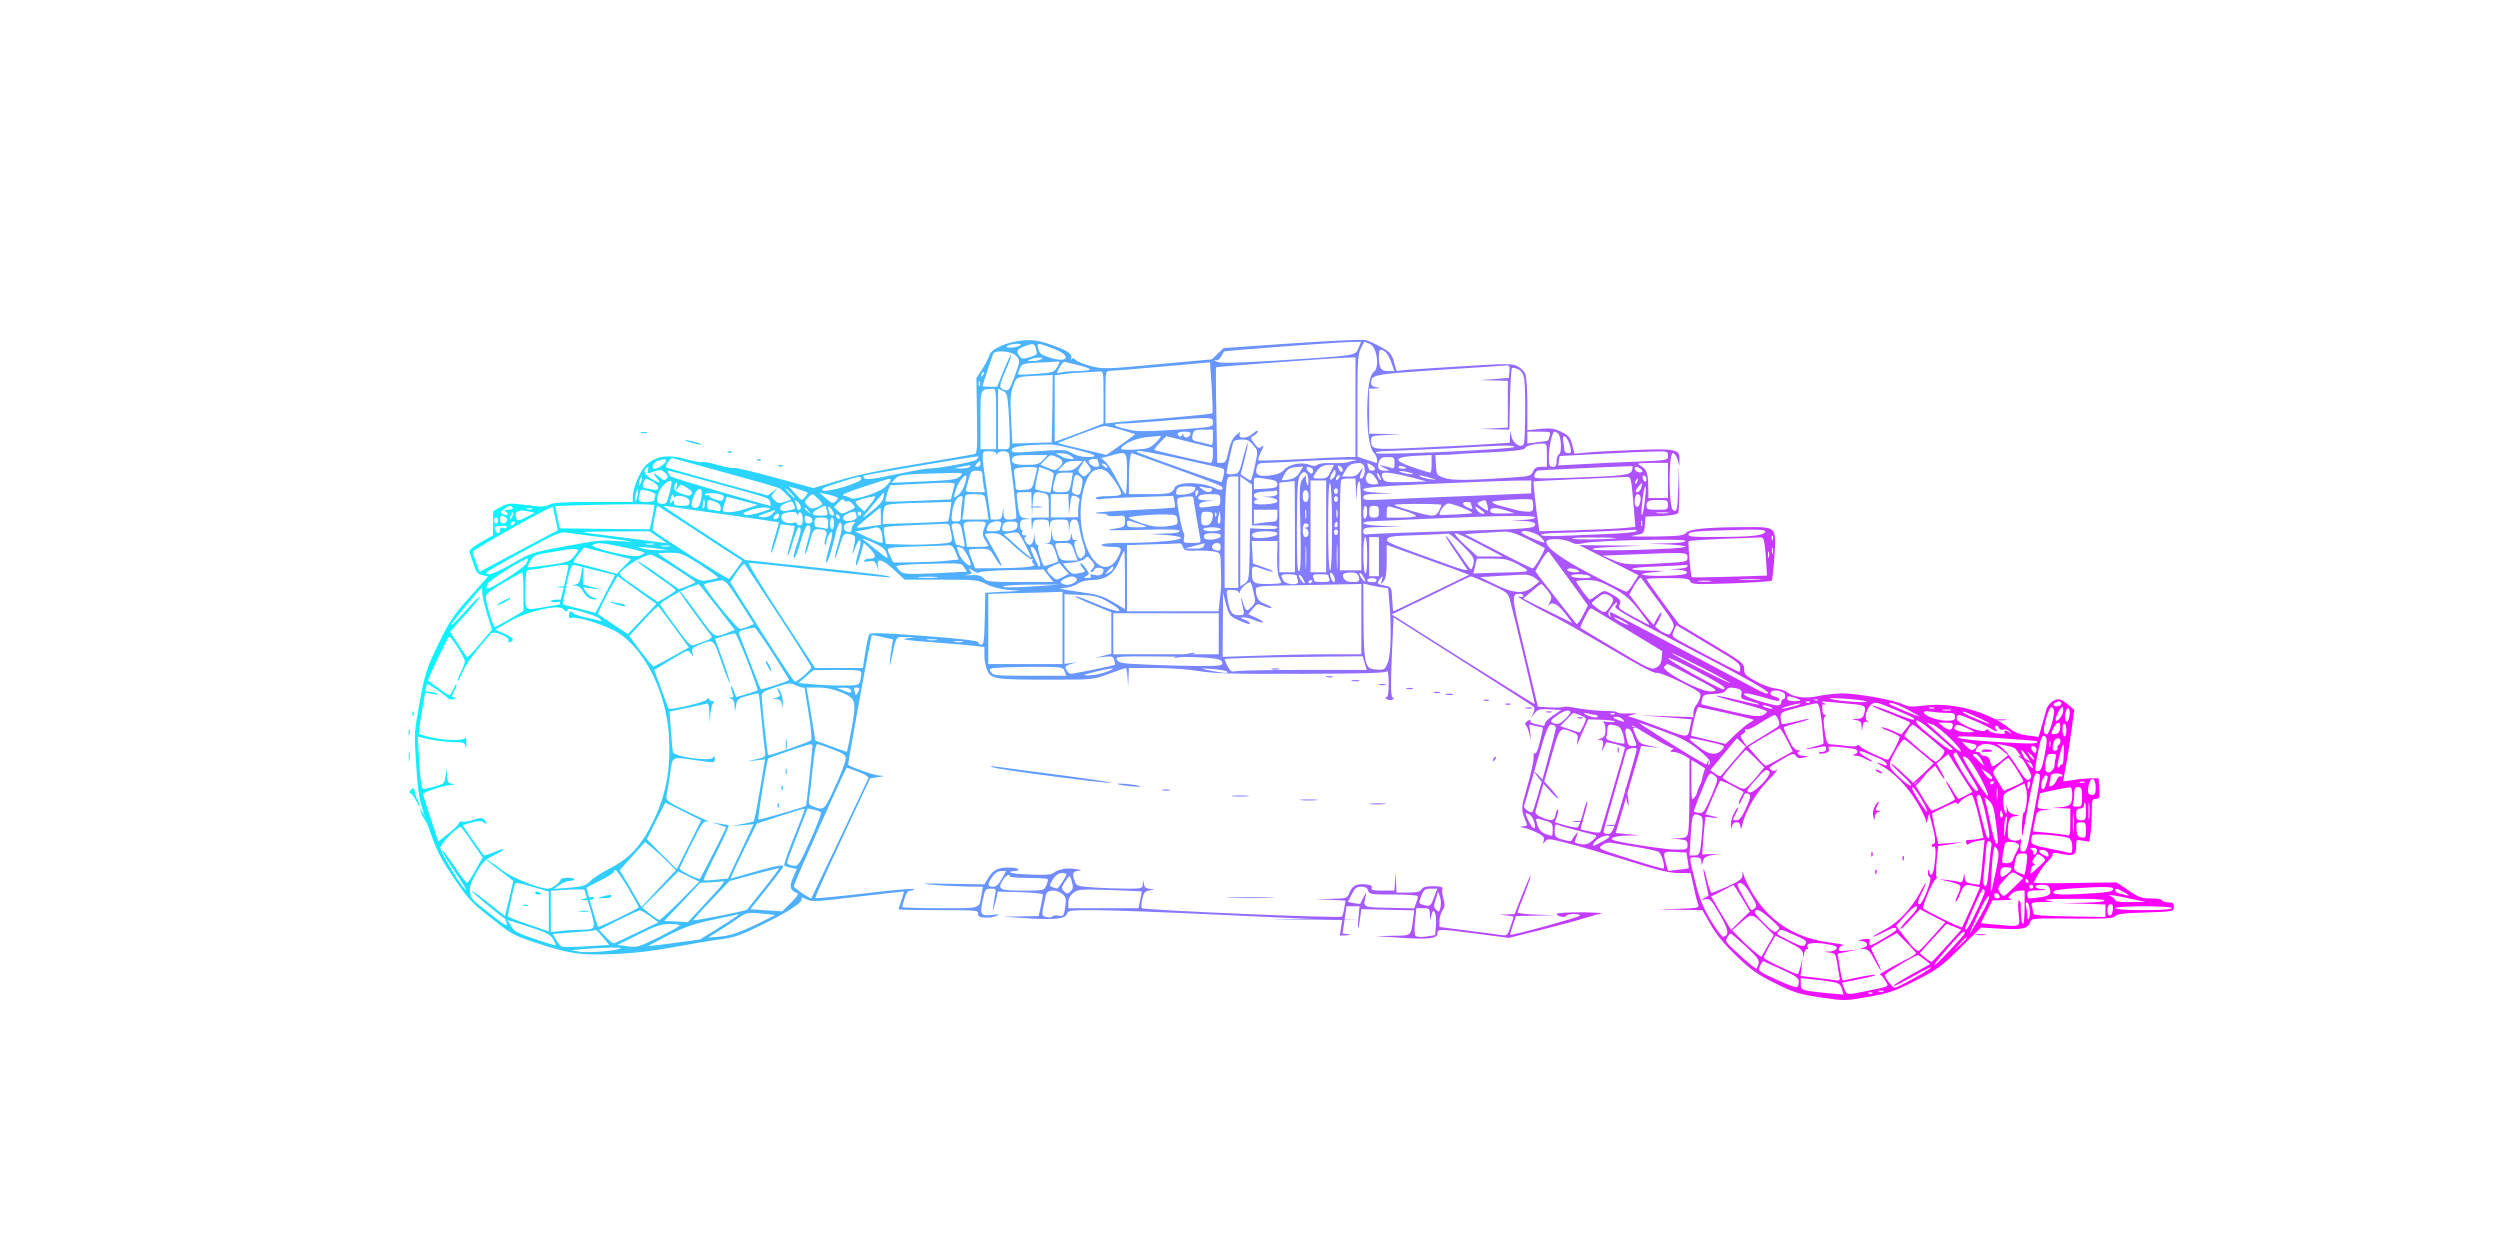 <svg
   version="1.0"
   width="1280pt"
   height="640pt"
   viewBox="0 0 1280 640"
   preserveAspectRatio="xMidYMid meet"
   id="svg300"
   sodipodi:docname="warfare95.svg"
   inkscape:version="1.2.1 (9c6d41e410, 2022-07-14)"
   xmlns:inkscape="http://www.inkscape.org/namespaces/inkscape"
   xmlns:sodipodi="http://sodipodi.sourceforge.net/DTD/sodipodi-0.dtd"
   xmlns:xlink="http://www.w3.org/1999/xlink"
   xmlns="http://www.w3.org/2000/svg"
   xmlns:svg="http://www.w3.org/2000/svg">
  <defs
     id="defs304">
    <linearGradient
       inkscape:collect="always"
       id="linearGradient1168">
      <stop
         style="stop-color:#00ffff;stop-opacity:1;"
         offset="0"
         id="stop1164" />
      <stop
         style="stop-color:#ff00ff;stop-opacity:1;"
         offset="1"
         id="stop1166" />
    </linearGradient>
    <linearGradient
       inkscape:collect="always"
       xlink:href="#linearGradient1168"
       id="linearGradient1170"
       x1="1790"
       y1="3064"
       x2="10921.485"
       y2="3064"
       gradientUnits="userSpaceOnUse" />
    <linearGradient
       inkscape:collect="always"
       xlink:href="#linearGradient1168"
       id="linearGradient1520"
       gradientUnits="userSpaceOnUse"
       x1="2700.046"
       y1="4765.391"
       x2="9981.764"
       y2="1352.717" />
  </defs>
  <sodipodi:namedview
     id="namedview302"
     pagecolor="#505050"
     bordercolor="#eeeeee"
     borderopacity="1"
     inkscape:showpageshadow="0"
     inkscape:pageopacity="0"
     inkscape:pagecheckerboard="0"
     inkscape:deskcolor="#505050"
     inkscape:document-units="pt"
     showgrid="false"
     inkscape:zoom="0.75820313"
     inkscape:cx="853.99279"
     inkscape:cy="426.66667"
     inkscape:window-width="1920"
     inkscape:window-height="1001"
     inkscape:window-x="-9"
     inkscape:window-y="-9"
     inkscape:window-maximized="1"
     inkscape:current-layer="g298" />
  <g
     transform="translate(0,640) scale(0.1,-0.1)"
     fill="#000000"
     stroke="none"
     id="g298"
     style="fill-opacity:1;fill:url(#linearGradient1170)">
    <path d="M6615 4642 l-350 -24 -30 -29 -31 -29 -276 -25 c-264 -25 -280 -25
-340 -10 -35 9 -70 23 -79 31 -14 12 -18 13 -23 2 -3 -7 -4 -4 -1 7 6 25 -22
43 -119 75 -54 18 -82 21 -130 17 -83 -8 -163 -44 -171 -77 -4 -14 -20 -45
-36 -70 l-30 -45 3 -193 c3 -164 1 -193 -12 -197 -8 -2 -139 -25 -290 -50
-185 -30 -318 -58 -405 -85 l-130 -39 -198 54 c-109 30 -203 52 -210 49 -7 -2
-43 5 -80 15 -38 11 -74 18 -81 15 -7 -3 -47 5 -88 16 -89 24 -145 16 -197
-28 -32 -28 -71 -119 -71 -167 l0 -25 -200 0 c-154 0 -207 -3 -228 -14 -24
-12 -42 -12 -117 -2 -85 11 -92 11 -130 -9 l-40 -22 0 -62 -1 -62 -63 -36
c-34 -19 -60 -40 -58 -46 2 -7 12 -35 21 -64 14 -43 22 -53 46 -58 l29 -6 -95
-107 c-85 -95 -103 -123 -161 -242 -60 -126 -67 -146 -94 -295 -29 -158 -29
-162 -18 -325 11 -157 14 -172 60 -308 43 -124 59 -158 129 -262 69 -103 93
-130 173 -193 123 -99 130 -103 233 -138 184 -62 241 -71 413 -64 105 4 205
16 306 35 83 15 191 34 240 40 79 11 108 21 230 82 137 68 200 112 189 130 -4
5 7 3 24 -6 27 -14 49 -13 263 13 129 15 235 27 237 26 1 -1 -5 -21 -13 -45
-8 -23 -15 -44 -15 -46 0 -2 92 -4 205 -4 191 0 206 -1 203 -17 -2 -14 5 -19
32 -21 20 -2 47 2 60 8 22 9 20 10 -15 6 -63 -8 -69 0 -54 73 12 58 15 61 42
61 25 0 28 -3 24 -22 -3 -13 -8 -41 -11 -63 -5 -34 -5 -36 3 -10 5 17 11 41
15 55 l5 25 116 -3 c63 -2 115 -7 115 -12 0 -5 -5 -32 -11 -60 l-11 -50 -91
-2 -92 -1 115 -8 c146 -10 206 -4 213 22 5 18 15 19 144 19 76 0 377 -11 668
-25 292 -14 545 -25 564 -25 l34 0 -7 -40 -6 -40 32 1 c27 2 28 3 8 6 l-26 4
10 69 10 70 33 0 34 0 -6 -62 c-6 -70 0 -68 9 2 l6 45 136 -3 135 -3 -6 -47
c-12 -86 -7 -82 -103 -83 l-87 -2 120 -8 c147 -10 195 -5 195 22 0 24 5 24
205 -2 l160 -21 165 41 c91 23 192 50 225 61 33 10 71 21 85 23 14 2 -32 5
-102 6 -71 0 -128 -3 -128 -8 0 -12 44 -22 48 -11 4 12 72 14 72 2 0 -7 -352
-104 -357 -98 -2 1 4 24 13 49 l16 47 101 2 102 2 -97 3 c-54 2 -98 7 -98 11
0 5 16 48 36 96 19 49 33 90 31 92 -2 2 -21 -41 -43 -96 l-39 -100 -40 -2 -40
-1 38 -4 c20 -2 37 -5 37 -7 0 -1 -7 -24 -16 -50 -16 -47 -17 -48 -53 -43 -20
3 -98 14 -173 23 l-138 18 0 31 c0 17 7 40 15 53 13 18 14 29 5 62 -6 22 -8
45 -5 50 4 6 -8 11 -27 12 -54 2 -72 -2 -81 -17 -6 -11 -26 -15 -67 -15 l-60
0 -2 53 -2 52 -3 -48 -4 -47 -61 0 c-47 0 -59 3 -55 14 4 10 -4 15 -28 18 -48
5 -70 -5 -85 -41 -12 -31 -13 -31 -94 -33 l-81 -2 77 -3 77 -4 -6 -37 c-3 -20
-9 -41 -13 -45 -9 -10 -1011 33 -1023 43 -4 3 -4 24 1 46 7 32 13 40 37 45 30
7 30 7 3 8 -19 1 -28 7 -31 24 l-4 22 -2 -22 c-1 -22 -5 -23 -79 -23 -44 0
-120 3 -170 6 -90 7 -91 7 -101 37 -13 35 -7 47 22 48 17 1 15 3 -8 8 -40 10
-96 2 -117 -16 -12 -11 -40 -14 -118 -11 -56 2 -104 6 -107 11 -2 4 5 7 16 7
42 0 28 18 -14 18 -62 2 -89 -10 -114 -51 l-21 -35 -178 3 c-140 3 -159 2 -92
-5 47 -4 125 -8 174 -9 l88 -1 -6 -37 c-14 -79 4 -73 -212 -73 -107 0 -194 3
-194 6 0 4 5 24 12 45 8 27 17 39 30 39 10 0 18 4 18 8 0 4 -113 -5 -250 -22
-138 -16 -252 -27 -255 -24 -3 2 59 142 138 309 l142 304 40 6 c38 6 39 6 7 8
-25 1 -146 43 -159 55 -4 3 116 658 120 663 2 2 28 -2 56 -9 l53 -12 -6 -38
c-14 -88 -15 -123 -2 -63 26 123 21 115 74 113 l47 -1 -45 -6 c-33 -4 3 -10
130 -19 96 -7 196 -16 223 -19 l47 -6 0 -44 c0 -25 7 -60 16 -78 20 -42 41
-45 323 -45 216 0 217 0 299 30 46 17 84 30 87 30 2 0 6 -21 8 -47 l3 -48 2
48 2 47 133 0 c74 0 174 -7 227 -16 77 -13 174 -15 525 -14 321 1 431 4 437
13 4 7 8 -21 8 -60 0 -52 -4 -73 -12 -73 -9 0 -9 -3 1 -9 8 -5 21 -7 28 -4 11
4 12 8 3 13 -9 6 -10 56 -4 208 l9 201 355 -225 c195 -123 358 -228 363 -233
5 -5 4 -19 -3 -32 l-11 -24 18 23 c17 20 26 23 78 20 l59 -3 -42 -28 c-23 -15
-42 -34 -42 -42 0 -8 -6 -13 -12 -11 -7 3 -26 7 -41 10 -16 4 -25 11 -21 17 3
6 -3 5 -15 -2 -11 -8 -16 -16 -11 -19 5 -3 14 -24 20 -45 l10 -40 -5 42 -5 43
32 -7 c18 -3 35 -7 37 -9 2 -2 -5 -35 -15 -74 -11 -43 -21 -65 -26 -57 -4 7
-7 -3 -6 -23 0 -19 -14 -86 -33 -149 -33 -116 -33 -113 -4 -183 6 -14 2 -18
-16 -19 -20 -1 -19 -3 6 -8 17 -4 47 -15 68 -26 30 -15 36 -23 31 -39 -6 -19
-5 -20 7 -4 13 16 22 15 129 -13 63 -16 200 -57 304 -89 145 -46 204 -60 251
-60 l61 0 16 -72 c8 -40 19 -81 23 -90 6 -16 -4 -18 -102 -21 l-108 -3 116 -2
115 -2 42 -73 c28 -50 70 -101 131 -160 75 -72 107 -95 199 -141 99 -49 123
-56 234 -73 123 -18 123 -18 244 3 108 19 135 29 243 84 112 57 132 72 228
167 l105 104 104 -6 c110 -6 138 1 149 35 6 18 15 19 216 17 173 -2 211 1 219
12 6 11 42 16 154 19 146 5 146 5 146 28 0 20 -5 24 -30 24 -16 0 -30 5 -30
10 0 6 -25 10 -56 10 -48 0 -63 5 -116 41 l-61 41 -166 -2 c-91 -2 -187 -3
-213 -2 l-47 2 24 43 c14 24 36 54 50 67 14 13 25 29 25 36 0 9 11 9 45 2 62
-13 75 -6 75 38 0 36 0 36 34 30 l33 -6 7 46 c3 26 6 75 6 110 0 58 2 64 21
64 18 0 20 5 17 53 l-3 52 -40 0 c-22 -1 -63 -4 -91 -9 l-51 -7 13 72 c8 39
21 122 29 183 l15 111 -32 28 c-18 15 -39 27 -48 27 -26 0 -57 -28 -64 -57 -4
-16 -14 -52 -23 -82 l-15 -54 -55 7 c-40 5 -66 15 -92 35 -109 87 -289 136
-433 119 -68 -8 -88 -7 -113 5 -45 23 -236 57 -312 57 -38 -1 -94 -7 -125 -14
-62 -15 -128 -6 -159 21 -9 7 -35 15 -58 18 -22 2 -68 18 -101 37 -53 29 -60
36 -60 63 0 29 -10 36 -167 130 l-167 100 -83 112 c-46 62 -83 115 -83 118 0
3 49 5 109 5 92 0 110 -3 115 -17 6 -15 26 -16 208 -10 111 4 205 10 209 14 4
5 10 60 14 123 9 158 16 152 -161 151 -196 -1 -276 -10 -292 -30 -11 -13 -37
-16 -155 -18 -78 -1 -133 0 -122 3 11 3 30 7 42 9 18 4 22 13 25 48 l3 42 80
3 c48 2 82 8 87 15 4 7 7 64 6 127 l-2 115 -3 -105 c-4 -124 -7 -137 -28 -120
-22 18 -22 290 0 290 8 0 19 -15 24 -32 l9 -33 1 32 c2 53 -17 57 -228 49
-103 -4 -214 -9 -248 -13 l-62 -6 -11 45 c-10 39 -17 48 -56 67 -38 18 -55 20
-110 15 l-64 -7 0 131 c0 72 -4 142 -10 156 -5 14 -23 32 -40 41 -28 14 -53
14 -278 0 -136 -8 -268 -17 -294 -19 l-48 -5 -13 47 c-12 41 -20 50 -66 75
-28 16 -64 32 -79 36 -15 4 -184 -4 -377 -17z m340 -24 c-16 -40 -4 -38 -417
-64 -226 -13 -292 -15 -310 -5 -13 6 -15 9 -6 7 11 -3 22 3 29 17 7 12 14 24
16 27 5 5 557 46 650 49 l52 1 -14 -32z m59 21 c36 -17 51 -121 20 -143 -22
-17 -33 -83 -34 -203 0 -112 14 -195 36 -214 12 -10 21 -49 11 -49 -2 0 -24 7
-50 16 l-47 16 0 259 c0 222 2 263 17 294 9 19 18 35 19 35 2 0 14 -5 28 -11z
m-1794 -9 c-8 -5 -28 -10 -45 -10 -23 0 -27 3 -15 10 8 5 29 10 45 10 23 0 27
-3 15 -10z m84 -16 c8 -31 10 -28 -33 -43 -28 -9 -38 -9 -47 1 -24 25 -19 40
16 53 50 19 57 18 64 -11z m87 2 c101 -38 80 -79 -22 -45 -41 14 -45 17 -54
47 -8 28 -2 28 76 -2z m1702 -18 c9 -7 23 -32 31 -55 l15 -43 -33 0 c-37 0
-46 15 -46 78 0 35 7 39 33 20z m-1893 -18 c25 -25 25 -25 -6 -109 -27 -72
-30 -76 -58 -65 -22 9 -20 23 14 100 17 37 29 71 27 77 -1 5 -18 -30 -37 -77
l-35 -86 -37 0 c-21 0 -38 1 -38 3 0 3 44 136 55 165 8 21 92 15 115 -8z m130
-20 c-8 -5 -28 -9 -45 -9 -26 0 -27 2 -10 9 11 5 31 9 45 9 20 1 22 -1 10 -9z
m1610 -245 l0 -255 -39 0 c-21 0 -131 -5 -245 -11 -114 -6 -210 -8 -213 -6 -3
3 2 20 11 38 19 39 20 45 3 30 -10 -8 -19 -4 -35 19 -22 29 -22 29 -2 40 11 6
20 16 20 22 0 6 -10 2 -23 -10 -29 -28 -79 -31 -70 -4 5 13 1 12 -19 -6 -17
-16 -30 -43 -38 -83 -11 -51 -16 -59 -35 -59 l-23 0 -4 243 c-3 133 -3 244 -2
246 4 4 584 47 672 50 l42 1 0 -255z m-1527 206 c-16 -27 -21 -29 -106 -35
-49 -4 -91 -5 -94 -3 -2 3 2 16 8 30 11 24 18 26 83 30 39 1 83 4 98 5 27 2
27 2 11 -27z m110 9 c31 -7 57 -17 57 -22 0 -4 -28 -8 -62 -8 -35 0 -74 -3
-86 -7 -24 -6 -24 -6 -7 26 9 18 22 31 28 28 7 -2 38 -10 70 -17z m684 -246
c-3 -3 -110 -14 -239 -25 -128 -10 -250 -20 -270 -23 l-38 -4 0 134 c0 132 0
134 23 135 12 0 132 10 267 22 l245 22 9 -128 c4 -70 6 -130 3 -133z m1521
214 l-3 -33 -75 -6 -75 -5 73 -2 72 -2 0 -120 0 -119 -72 -4 -73 -3 76 -2 77
-2 3 154 c2 85 7 157 10 161 4 3 18 1 32 -6 17 -8 26 -22 31 -48 8 -49 6 -312
-2 -333 -11 -27 -55 0 -63 37 l-7 30 -1 -31 -1 -31 -97 -6 c-54 -4 -210 -12
-347 -18 -267 -13 -265 -13 -266 38 0 21 5 22 78 26 l77 3 -82 2 -83 2 0 115
0 115 33 1 c30 2 30 2 5 6 -18 3 -28 10 -28 21 1 44 5 45 347 68 180 11 336
22 346 23 15 1 18 -5 15 -31z m-2697 -21 c-10 -9 -11 -8 -5 6 3 10 9 15 12 12
3 -3 0 -11 -7 -18z m619 -111 l0 -134 -102 -40 c-57 -21 -113 -42 -125 -46
l-23 -7 0 170 0 170 43 5 c23 4 69 8 102 9 33 2 70 4 83 5 22 2 22 1 22 -132z
m-262 -58 l-3 -173 -101 -3 -101 -3 -6 123 c-6 101 -4 131 10 170 18 52 12 50
161 56 l42 2 -2 -172z m-371 120 c-3 -8 -6 -5 -6 6 -1 11 2 17 5 13 3 -3 4
-12 1 -19z m83 -173 l0 -155 -40 0 -40 0 0 149 c0 162 -2 157 58 160 22 1 22
0 22 -154z m64 43 c3 -50 6 -115 6 -145 0 -52 0 -53 -30 -53 l-30 0 0 155 0
155 24 -11 c21 -10 24 -19 30 -101z m1046 -62 c0 -23 -1 -23 -189 -36 -152
-10 -199 -10 -242 0 -79 18 -93 29 -39 31 25 0 113 6 195 13 83 7 178 14 213
15 59 1 62 0 62 -23z m-468 -37 l71 -22 -24 -18 c-13 -10 -46 -34 -74 -53
l-50 -35 -85 20 c-47 11 -103 25 -125 30 l-39 11 109 43 c61 23 118 43 128 44
11 0 51 -9 89 -20z m468 -40 c0 -32 -3 -40 -14 -36 -8 3 -31 9 -50 13 -42 7
-47 13 -39 42 5 19 12 22 54 22 l49 0 0 -41z m-116 16 c-7 -18 -34 -20 -35 -2
0 9 -2 9 -6 -1 -5 -13 -23 -7 -23 9 0 5 16 9 35 9 26 0 33 -3 29 -15z m1840
-7 c-8 -28 0 -24 -61 -32 l-53 -7 0 31 0 30 61 0 c58 0 60 -1 53 -22z m42 14
c17 -10 22 -101 7 -107 -7 -2 -13 -18 -13 -35 0 -23 -4 -30 -20 -30 -17 0 -20
7 -20 51 0 51 18 129 29 129 3 0 11 -4 17 -8z m-2056 -46 c-32 -31 -41 -34
-107 -38 -40 -2 -73 0 -73 3 0 21 70 54 125 60 33 3 67 7 75 7 8 1 -1 -13 -20
-32z m290 -67 c0 -22 -5 -39 -11 -39 -15 0 -283 62 -288 66 -3 3 10 19 28 38
l32 33 120 -30 119 -29 0 -39z m1828 50 c9 -35 8 -39 -9 -39 -10 0 -19 6 -19
14 0 7 -3 28 -6 45 -10 48 21 30 34 -20z m-1643 23 c6 -4 18 -17 28 -29 18
-21 18 -25 2 -97 -9 -42 -19 -76 -21 -76 -3 0 -15 7 -28 15 l-24 16 19 72 c10
40 18 79 18 87 -1 8 -11 -23 -23 -70 -21 -83 -23 -85 -54 -88 -18 -2 -32 1
-32 7 0 11 28 139 35 159 5 13 63 16 80 4z m-890 -43 c106 -26 127 -39 62 -39
-29 0 -59 8 -79 20 -34 20 -32 20 -245 5 -50 -3 -63 -1 -63 10 0 16 36 24 135
28 81 3 74 4 190 -24z m2415 -29 l0 -60 -30 0 c-22 0 -33 -6 -41 -24 -10 -22
-19 -25 -93 -30 -237 -16 -321 -17 -361 -3 -39 14 -40 15 -43 65 l-3 52 45 1
c26 1 49 2 54 3 4 1 85 6 180 10 124 6 174 12 180 21 7 13 35 21 85 24 27 1
27 0 27 -59z m-166 42 c7 -12 -696 -44 -708 -32 -7 7 16 10 65 11 40 1 175 7
299 13 291 17 338 18 344 8z m-2653 -34 c0 -10 2 -10 6 0 2 6 16 12 29 12 14
0 27 -6 29 -12 8 -22 43 -323 38 -330 -2 -5 -17 -8 -34 -8 -26 0 -29 4 -31 33
l-1 32 -4 -32 c-4 -28 -8 -33 -32 -33 l-28 0 -21 153 c-29 204 -30 197 13 197
21 0 35 -5 36 -12z m947 -28 c97 -22 187 -42 200 -45 21 -5 23 -10 17 -38 -4
-18 -9 -33 -10 -35 -3 -4 -427 147 -434 154 -14 13 71 -1 227 -36z m2492 17
c0 -24 0 -24 -167 -31 -93 -3 -219 -9 -281 -13 l-114 -6 4 24 3 24 205 11
c113 6 238 12 278 12 69 2 72 1 72 -21z m-3056 -2 c19 -15 19 -15 -5 -15 -13
1 -35 7 -49 15 l-25 14 30 0 c17 0 39 -6 49 -14z m286 -90 c0 -58 -3 -105 -7
-104 -5 0 -24 32 -43 70 -19 38 -45 80 -58 92 l-24 22 44 11 c91 25 88 28 88
-91z m251 24 c123 -44 228 -84 233 -90 16 -15 -3 -23 -27 -11 -72 36 -202 38
-214 3 -11 -27 -25 -31 -130 -31 l-103 0 0 83 c0 70 7 127 15 127 1 0 103 -36
226 -81z m-1022 47 c-12 -11 -189 -44 -244 -45 -11 0 -56 -7 -100 -16 -44 -9
-111 -22 -150 -30 -41 -8 -74 -10 -79 -4 -5 5 -8 10 -5 13 6 5 583 103 588 99
3 -2 -2 -9 -10 -17z m341 -1 c-20 -22 -32 -25 -86 -25 -63 0 -80 9 -70 35 4
12 26 15 92 15 l87 0 -23 -25z m75 13 c30 -13 32 -29 6 -52 -17 -16 -22 -16
-57 -1 l-37 15 23 25 c27 29 30 29 65 13z m1915 -33 c0 -25 -3 -45 -7 -45 -5
0 -43 12 -85 26 -117 39 -104 57 45 62 l47 2 0 -45z m-3617 -45 c143 -39 266
-74 275 -79 10 -5 27 -20 40 -34 l23 -25 -32 -11 c-29 -10 -36 -9 -53 8 -20
20 -20 21 0 43 l19 22 -27 -21 -27 -20 -258 70 c-142 39 -260 72 -262 74 -9 6
22 51 33 47 6 -2 127 -35 269 -74z m3427 49 c0 -24 -3 -30 -16 -25 -9 3 -28 8
-42 11 -26 5 -26 5 3 -9 l30 -15 -26 -1 c-31 0 -40 15 -28 48 6 17 16 22 44
22 33 0 35 -2 35 -31z m-3730 12 c0 -13 -40 -41 -58 -41 -23 0 -8 34 18 41 36
10 40 10 40 0z m2210 5 c0 -2 3 -11 6 -20 4 -11 0 -16 -14 -16 -21 0 -46 23
-35 33 7 8 43 10 43 3z m1320 -3 c-14 -2 -32 -7 -40 -10 -8 -3 -43 -5 -78 -4
-35 2 -69 -2 -76 -8 -10 -8 -21 -8 -42 -1 -40 16 -105 3 -129 -25 -14 -16 -35
-25 -70 -29 -61 -8 -80 2 -71 38 6 25 10 26 74 27 37 1 117 5 177 9 121 7 295
10 255 3z m-1920 -18 c0 -8 -7 -15 -16 -15 -14 0 -14 3 -4 15 7 8 14 15 16 15
2 0 4 -7 4 -15z m500 -10 c-17 -19 -34 -25 -63 -25 l-40 0 23 25 c17 19 34 25
63 25 l40 0 -23 -25z m50 -40 c-19 -18 -21 -18 -37 -3 -15 16 -15 19 2 44 l18
27 18 -24 c18 -23 18 -25 -1 -44z m100 33 c0 -6 -6 -5 -15 2 -8 7 -15 14 -15
16 0 2 7 1 15 -2 8 -4 15 -11 15 -16z m1315 2 c8 -24 -2 -60 -17 -60 -6 0 -7
8 -3 18 16 40 16 45 -1 20 -15 -22 -26 -28 -56 -28 l-37 0 17 30 c17 30 29 37
69 39 14 1 24 -6 28 -19z m55 -10 c0 -6 -7 -10 -15 -10 -8 0 -15 2 -15 4 0 2
-3 12 -7 21 -5 15 -3 16 15 6 12 -7 22 -16 22 -21z m1500 -60 l0 -90 -50 0
-50 0 -1 58 c-1 70 -8 90 -40 108 -22 12 -16 13 59 14 l82 0 0 -90z m-3575 70
c-3 -5 -23 -9 -43 -9 l-37 2 35 7 c52 11 52 11 45 0z m1848 -25 c-15 -31 -21
-35 -55 -35 -35 0 -38 2 -28 19 18 35 41 51 71 51 l29 0 -17 -35z m61 3 c-4
-6 -10 -5 -15 3 -14 22 -10 33 6 19 8 -7 12 -17 9 -22z m326 16 c0 -2 -9 -4
-20 -4 -11 0 -20 4 -20 9 0 5 9 7 20 4 11 -3 20 -7 20 -9z m1156 -12 c-8 -25
-43 -29 -313 -38 -192 -6 -192 -6 -186 15 3 11 10 21 17 22 40 4 482 24 484
22 2 -1 1 -10 -2 -21z m-5038 0 c-5 -17 -3 -18 31 -6 32 11 38 11 56 -7 15
-14 17 -21 7 -31 -9 -9 -16 -8 -29 4 -33 28 -48 31 -24 5 29 -32 19 -35 -26
-7 -31 19 -41 39 -26 53 11 12 15 8 11 -11z m1992 11 c0 -5 -6 -30 -13 -58
-13 -49 -14 -50 -55 -53 -35 -3 -42 0 -42 15 0 10 -3 34 -6 55 -5 30 -3 37 12
41 31 8 104 8 104 0z m85 -29 c-1 -5 -4 -29 -9 -52 l-8 -44 -37 7 c-20 4 -38
9 -40 11 -2 2 1 28 8 58 l12 55 37 -13 c20 -7 37 -17 37 -22z m1259 7 c-12
-20 -28 -31 -52 -36 -19 -3 -36 -5 -38 -3 -2 2 5 17 15 34 14 23 26 30 55 32
l38 3 -18 -30z m60 23 c8 -3 12 -12 9 -20 -4 -11 -9 -12 -19 -3 -8 6 -14 15
-14 20 0 11 3 11 24 3z m1686 -4 c8 -5 11 -12 8 -16 -10 -9 -38 3 -38 16 0 12
10 13 30 0z m-2739 -11 c22 -11 79 -95 79 -116 0 -9 -18 -13 -65 -13 -37 0
-65 -4 -65 -10 0 -6 10 -8 23 -6 12 3 101 8 198 11 l176 6 6 -28 c3 -15 4 -29
2 -31 -2 -2 -92 -8 -201 -13 -109 -5 -200 -12 -203 -14 -2 -3 10 -5 27 -5 18
0 32 -3 32 -8 0 -4 20 -6 45 -4 44 4 45 3 45 -26 0 -29 -2 -31 -62 -40 -48 -8
-15 -9 140 -5 147 4 202 3 202 -6 0 -7 -27 -12 -77 -13 l-78 -2 79 -5 c187
-14 32 -41 -231 -41 -55 0 -93 -4 -93 -10 0 -5 23 -10 50 -10 54 0 58 -5 35
-50 -62 -121 -172 -21 -190 173 -12 122 25 258 73 270 28 8 33 7 53 -4z m1165
-37 c-20 -20 -22 -1 -3 28 10 18 12 18 15 4 2 -9 -3 -24 -12 -32z m-3194 -18
c312 -85 305 -83 311 -104 3 -11 4 -20 4 -20 -21 1 -502 142 -512 150 -14 12
-20 30 -10 30 2 0 96 -25 207 -56z m1398 32 c0 -13 3 -38 6 -55 l7 -31 -51 0
c-37 0 -50 4 -47 13 2 6 9 31 15 55 10 37 14 42 40 42 25 0 30 -4 30 -24z
m1669 -30 c0 -26 -2 -28 -8 -11 -5 11 -6 27 -4 35 3 8 -4 4 -15 -9 -19 -24
-20 -36 -14 -246 4 -165 2 -224 -7 -229 -9 -6 -11 50 -11 230 1 196 4 241 17
261 20 30 43 14 42 -31z m521 44 c20 -6 21 -8 5 -8 -11 0 -31 4 -45 8 -20 6
-21 8 -5 8 11 0 31 -4 45 -8z m-2305 -19 c-17 -16 -43 -20 -185 -26 l-165 -7
19 21 c19 21 36 23 271 29 78 2 79 2 60 -17z m571 -23 c-9 -56 -11 -58 -57
-58 -43 0 -45 4 -28 63 9 35 12 37 51 37 l41 0 -7 -42z m1540 34 c6 -4 16 -17
23 -29 11 -21 10 -23 -18 -23 -30 0 -45 19 -35 45 7 17 14 18 30 7z m44 -27
c0 -5 -5 -3 -10 5 -5 8 -10 20 -10 25 0 6 5 3 10 -5 5 -8 10 -19 10 -25z m148
13 l87 -23 -99 -3 c-113 -3 -121 -2 -129 27 -4 18 -1 21 24 21 16 0 69 -10
117 -22z m-2280 -43 c-7 -21 -23 -44 -35 -52 -22 -15 -22 -14 -11 24 10 38 50
92 56 75 1 -5 -3 -26 -10 -47z m594 43 c12 -10 13 -22 6 -55 -8 -37 -12 -41
-29 -35 -23 9 -23 8 -14 62 7 43 13 47 37 28z m1320 -10 c-7 -7 -12 -8 -12 -2
0 14 12 26 19 19 2 -3 -1 -11 -7 -17z m488 0 c18 -5 13 -6 -15 -2 -22 3 -47
10 -55 15 -16 10 24 3 70 -13z m1090 -4 c0 -8 -4 -12 -10 -9 -5 3 -10 13 -10
21 0 8 5 12 10 9 6 -3 10 -13 10 -21z m-5149 -15 c-5 -13 -10 -19 -10 -12 -1
15 10 45 15 40 3 -2 0 -15 -5 -28z m1129 19 c0 -19 -176 -71 -197 -59 -13 7 4
16 78 39 109 35 119 36 119 20z m1930 -273 l0 -285 -35 0 -35 0 0 218 c0 119
3 247 7 285 6 66 6 67 34 67 l29 0 0 -285z m70 139 l0 -104 65 0 c40 0 65 -4
65 -11 0 -7 -24 -9 -70 -7 l-70 3 -2 -134 c-3 -126 -4 -134 -25 -149 l-23 -14
0 281 0 282 30 -21 30 -21 0 -105z m93 131 c27 -4 37 -11 37 -25 0 -15 -9 -19
-60 -22 l-60 -3 0 31 c0 34 -5 33 83 19z m1851 -27 c3 -24 8 -82 12 -130 l7
-86 -64 -6 c-35 -3 -146 -8 -246 -11 l-181 -5 -6 38 c-11 71 -27 214 -24 217
2 1 102 7 223 12 121 5 232 10 246 11 24 2 27 -2 33 -40z m-5014 17 c17 -9 30
-23 30 -31 0 -13 -7 -15 -37 -9 -46 8 -46 8 -38 34 8 25 8 25 45 6z m1220 7
c0 -5 -13 -21 -29 -36 -30 -29 -162 -70 -178 -56 -4 5 -19 10 -33 12 -17 3 14
17 100 45 141 46 140 46 140 35z m2382 -49 l2 -58 3 53 c2 30 8 50 14 47 5 -4
9 -100 9 -231 l0 -224 -55 0 -55 0 0 228 c0 126 3 232 7 235 3 4 21 7 40 7
l33 0 2 -57z m1441 42 c-3 -9 -8 -14 -10 -11 -3 3 -2 9 2 15 9 16 15 13 8 -4z
m-4955 -59 c-11 -47 -16 -56 -35 -56 -31 0 -35 12 -21 56 11 33 54 72 66 59 2
-2 -2 -28 -10 -59z m3202 -171 l0 -235 -40 0 -40 0 0 229 0 230 38 4 c20 2 38
4 40 5 1 1 2 -104 2 -233z m160 0 l0 -235 -40 0 -40 0 0 235 0 235 40 0 40 0
0 -235z m1050 202 l0 -33 -312 -13 c-172 -6 -366 -15 -430 -18 -106 -5 -118
-4 -118 10 0 14 13 17 78 19 l77 2 -77 3 c-56 3 -78 8 -78 17 0 10 73 16 333
28 182 8 376 16 430 17 l97 1 0 -33z m-4375 1 c-7 -22 -6 -22 7 -4 14 17 15
17 45 -1 22 -13 29 -23 24 -32 -7 -11 -16 -11 -45 -1 -40 13 -50 24 -42 45 9
24 18 17 11 -7z m1421 5 c-3 -10 -8 -30 -11 -44 l-6 -26 -166 -7 c-91 -4 -167
-6 -169 -3 -2 2 2 21 9 43 l14 39 109 6 c224 11 226 11 220 -8z m1934 -214 c0
-139 -4 -219 -10 -219 -6 0 -10 82 -10 226 0 147 3 223 10 219 6 -4 10 -90 10
-226z m1583 203 c-3 -12 -12 -22 -20 -22 -14 0 -10 12 12 36 13 16 15 13 8
-14z m-4268 -24 c2 -2 -4 -12 -13 -23 -17 -20 -17 -20 -50 17 l-34 38 47 -14
c26 -8 48 -16 50 -18z m1985 25 c-1 -20 -19 -31 -57 -35 -44 -4 -47 -1 -37 26
4 11 19 16 50 16 24 0 44 -3 44 -7z m78 -3 c7 0 10 -4 7 -10 -9 -14 -28 -12
-51 6 -18 15 -18 15 6 10 14 -3 31 -6 38 -6z m2225 -52 c-3 -35 -10 -72 -15
-83 -8 -20 -3 60 8 118 10 49 14 28 7 -35z m-5159 13 c-4 -17 -9 -30 -11 -27
-3 2 -2 19 2 36 9 41 17 33 9 -9z m91 1 c-3 -7 -5 -18 -5 -23 0 -5 -18 -9 -40
-9 -41 0 -45 5 -34 46 5 19 9 20 45 10 27 -7 38 -15 34 -24z m238 7 c-6 -53
-14 -69 -33 -69 -24 0 -25 18 -5 66 16 39 41 41 38 3z m457 6 c13 -14 21 -25
18 -25 -2 0 -15 11 -28 25 -13 14 -21 25 -18 25 2 0 15 -11 28 -25z m2800 10
c0 -8 -4 -15 -10 -15 -5 0 -10 7 -10 15 0 8 5 15 10 15 6 0 10 -7 10 -15z
m-716 -10 c-4 -8 -8 -15 -10 -15 -2 0 -4 7 -4 15 0 8 4 15 10 15 5 0 7 -7 4
-15z m406 0 c0 -10 -12 -16 -37 -17 l-38 -1 38 -4 c22 -3 37 -9 37 -18 0 -9
-18 -14 -60 -17 -43 -2 -60 1 -60 10 0 6 6 12 13 13 10 0 10 2 0 6 -7 2 -13
11 -13 18 0 10 17 15 53 18 28 2 55 4 60 5 4 1 7 -5 7 -13z m160 -15 c0 -20
-5 -30 -15 -30 -10 0 -15 10 -15 30 0 20 5 30 15 30 10 0 15 -10 15 -30z
m-2999 4 c4 -2 6 -11 3 -18 -4 -11 -13 -12 -37 -5 -18 5 -34 14 -35 19 -2 6
-8 8 -13 4 -5 -3 -9 0 -9 5 0 10 73 7 91 -5z m589 -14 c0 -4 -6 -13 -14 -19
-12 -10 -21 -6 -48 18 l-33 29 48 -11 c26 -5 47 -14 47 -17z m233 0 c-3 -15
-28 -43 -62 -69 -31 -25 -49 -36 -40 -25 68 84 103 124 105 122 1 -2 0 -14 -3
-28z m759 -32 l2 -63 3 63 c4 66 8 70 61 56 20 -6 22 -13 22 -65 l0 -59 -45 0
-45 0 2 -37 c1 -37 1 -37 5 -5 4 30 7 32 44 32 33 0 39 -3 40 -22 l2 -23 4 23
c4 19 11 22 49 22 43 0 44 -1 46 -32 l1 -33 4 33 c3 23 9 32 23 32 14 0 20 -9
25 -37 3 -21 12 -60 21 -86 12 -38 13 -52 3 -63 -17 -21 -26 -17 -38 17 -14
41 -14 57 2 62 6 2 4 3 -5 2 -12 -2 -18 4 -19 18 -2 22 -2 21 -6 0 -4 -20 -11
-23 -48 -23 -42 0 -44 1 -48 33 l-4 32 -1 -37 c-2 -29 -6 -38 -24 -41 -16 -3
-15 -4 4 -2 24 1 29 -4 43 -43 8 -25 14 -46 12 -47 -6 -5 -70 -25 -72 -23 -12
17 -34 92 -30 99 4 5 1 9 -4 9 -6 0 -12 15 -13 33 l-1 32 -4 -32 c-5 -37 -27
-44 -43 -14 -7 14 -6 21 3 24 7 3 4 6 -7 6 -12 1 -16 6 -12 17 3 8 2 13 -2 10
-5 -3 -9 8 -9 24 0 25 5 30 26 31 l26 2 -27 4 c-28 4 -31 10 -41 101 -3 31 -3
32 35 32 l38 0 2 -62z m-1823 39 c4 6 19 6 39 1 22 -6 32 -14 32 -28 0 -17 -7
-20 -40 -20 -31 0 -40 4 -40 18 0 14 -2 15 -10 2 -11 -17 -13 0 -3 26 5 13 8
14 11 5 3 -8 7 -9 11 -4z m728 -9 c30 -28 29 -34 -6 -46 -24 -9 -32 -7 -47 9
-16 18 -16 20 1 39 23 25 24 25 52 -2z m856 5 c3 -10 8 -39 12 -65 l6 -48 -67
0 -67 0 7 46 c3 26 6 55 6 65 0 16 8 19 49 19 39 0 51 -4 54 -17z m429 -35 l1
-53 6 51 c6 49 7 51 30 43 15 -6 21 -14 17 -25 -3 -9 -6 -31 -6 -49 l0 -33
-70 -1 -70 0 0 59 0 60 45 0 45 0 2 -52z m776 22 c0 -22 -4 -30 -16 -30 -9 0
-34 -3 -54 -6 -31 -5 -38 -3 -38 9 0 11 12 17 38 20 l37 4 -42 1 c-33 2 -41 5
-37 17 4 11 21 15 59 15 51 0 52 -1 53 -30z m2152 11 c0 -28 -11 -52 -21 -45
-16 9 -11 64 6 64 8 0 15 -9 15 -19z m-4584 -57 c-58 -20 -116 -22 -116 -4 0
4 5 21 11 37 l10 30 80 -21 79 -21 -64 -21z m642 27 l-33 -40 -22 21 c-13 12
-23 25 -23 28 0 7 67 26 98 29 7 0 -2 -17 -20 -38z m468 8 c-3 -17 -6 -47 -6
-65 0 -30 -3 -34 -25 -34 -25 0 -26 1 -19 53 7 47 24 76 48 77 5 0 6 -14 2
-31z m1184 24 c0 -10 29 -181 35 -210 5 -21 2 -23 -41 -23 -44 0 -46 1 -42 25
3 13 2 26 -2 27 -3 2 -13 42 -22 90 -15 86 -15 87 6 91 37 7 66 7 66 0z m740
-8 c0 -8 -4 -15 -10 -15 -5 0 -10 7 -10 15 0 8 5 15 10 15 6 0 10 -7 10 -15z
m-3247 -46 c-6 -6 -7 3 -4 23 4 28 6 29 9 9 2 -13 0 -27 -5 -32z m735 34 c5 4
17 -2 27 -13 17 -19 16 -20 -19 -36 -34 -17 -37 -17 -56 1 l-20 18 22 24 c15
16 24 20 29 12 4 -6 11 -9 17 -6z m3512 -24 c0 -25 -4 -29 -27 -29 -16 0 -44
4 -63 9 -19 6 -54 15 -77 21 -24 6 -43 15 -43 20 0 8 185 19 203 12 4 -2 7
-16 7 -33z m-4186 21 c17 -6 26 -17 26 -31 0 -15 -4 -19 -16 -15 -9 3 -24 6
-35 6 -14 0 -19 7 -19 25 0 28 6 30 44 15z m405 -34 c-2 -2 -18 -7 -35 -10
-46 -10 -55 19 -11 38 29 12 33 11 41 -6 5 -10 7 -20 5 -22z m31 8 c0 -8 -4
-14 -10 -14 -5 0 -10 4 -10 9 0 5 -3 18 -7 28 -6 16 -5 16 10 4 9 -7 17 -20
17 -27z m3514 14 c10 -38 7 -40 -26 -17 -28 21 -29 23 -12 30 29 12 31 11 38
-13z m926 -3 c0 -24 -3 -25 -55 -25 -47 0 -55 3 -55 18 0 28 9 32 62 32 45 0
48 -2 48 -25z m-3676 -32 c-3 -27 -8 -50 -10 -52 -2 -2 -78 -6 -169 -9 l-165
-5 0 29 c0 16 3 39 6 51 7 24 8 24 267 31 l78 2 -7 -47z m2673 -10 c-5 -4
-167 -13 -167 -8 0 19 27 55 44 57 18 3 130 -41 123 -49z m-7 53 c0 -2 3 -12
6 -21 6 -14 3 -14 -20 -4 -31 14 -34 29 -6 29 11 0 20 -2 20 -4z m-4180 -14
c0 -5 -5 -34 -11 -66 l-12 -56 -231 2 -230 3 -12 57 -11 57 116 4 c267 7 391
7 391 -1z m4030 3 c0 -2 -5 -16 -12 -30 -8 -17 -19 -25 -37 -25 -27 0 -191 47
-191 55 0 3 54 5 120 5 66 0 120 -2 120 -5z m-4755 -15 c4 -6 -6 -10 -22 -10
-21 0 -24 -3 -13 -10 20 -12 6 -24 -15 -12 -16 8 -15 11 6 26 27 19 35 20 44
6z m219 -57 l12 -58 -200 -106 -201 -107 -17 47 c-10 25 -18 51 -18 56 0 10
402 236 409 229 2 -2 9 -29 15 -61z m703 -49 c98 -64 195 -128 216 -141 l38
-24 -31 -44 c-17 -24 -34 -46 -38 -49 -6 -3 -365 226 -390 249 -4 4 19 125 24
125 2 0 83 -52 181 -116z m178 70 c143 -20 261 -37 262 -38 2 -1 -8 -37 -21
-79 -13 -42 -21 -77 -17 -77 3 0 16 33 27 73 l21 72 34 -3 c19 -2 35 -5 37 -7
2 -2 -6 -35 -18 -75 -12 -40 -20 -74 -17 -76 2 -2 14 30 26 71 12 41 26 75 31
75 14 0 12 -20 -3 -66 -21 -60 -29 -96 -19 -90 5 3 19 41 32 86 14 50 28 80
36 80 18 0 18 -20 -2 -87 -9 -30 -14 -57 -11 -59 2 -3 13 25 22 61 15 56 21
65 41 65 44 0 53 -9 42 -41 -6 -17 -8 -33 -4 -36 3 -4 6 -1 6 5 0 23 20 63 29
58 5 -4 -1 -39 -14 -81 -12 -41 -19 -75 -15 -75 9 0 30 67 51 158 7 28 16 49
21 46 13 -8 9 -44 -12 -113 -11 -36 -18 -67 -15 -69 2 -2 11 23 21 55 22 72
25 76 59 67 29 -7 29 -9 10 -94 -3 -14 3 -3 13 24 24 65 39 43 17 -24 -9 -28
-15 -56 -12 -63 2 -6 12 16 22 51 l18 63 28 -27 c35 -34 37 -54 5 -54 -14 0
-28 -4 -31 -10 -4 -6 5 -7 23 -4 26 5 31 2 41 -22 l11 -29 -5 28 c-8 43 23 35
84 -22 l53 -49 187 0 c176 0 188 -1 231 -23 27 -14 70 -25 110 -29 l65 -5 -90
-5 -90 -5 -3 -132 c-2 -106 -5 -133 -16 -133 -8 0 -16 5 -18 12 -3 8 -92 18
-277 32 -228 17 -274 18 -281 7 -4 -8 -14 -49 -20 -92 l-12 -79 -123 0 -122 0
-175 268 c-96 147 -170 268 -164 270 6 1 170 -16 365 -38 195 -22 356 -38 358
-36 8 7 -47 15 -397 52 l-345 37 -207 135 c-115 74 -208 137 -208 139 0 3 15
3 33 -1 17 -3 149 -22 292 -42z m169 13 c-37 -12 -69 -17 -80 -12 -15 6 -9 11
30 24 27 9 63 15 80 12 29 -4 27 -6 -30 -24z m336 24 c0 -5 3 -16 6 -25 5 -13
-2 -16 -35 -16 -48 0 -53 13 -13 34 32 18 42 19 42 7z m40 -33 c0 -14 -18 -9
-24 8 -11 28 -6 39 9 20 8 -11 15 -23 15 -28z m2730 13 c0 -17 -4 -33 -10 -36
-6 -4 -10 8 -10 29 0 20 5 36 10 36 6 0 10 -13 10 -29z m60 -1 c0 -25 -4 -30
-25 -30 -21 0 -25 5 -25 30 0 25 4 30 25 30 21 0 25 -5 25 -30z m133 4 c31
-10 57 -21 57 -26 0 -4 -34 -8 -75 -8 l-75 0 0 31 c0 24 4 29 18 25 9 -2 43
-12 75 -22z m407 -10 c0 -13 -31 0 -40 17 -11 20 -11 20 14 4 14 -10 26 -19
26 -21z m-4877 19 c-7 -2 -19 -2 -25 0 -7 3 -2 5 12 5 14 0 19 -2 13 -5z
m1418 -10 c13 -16 12 -17 -3 -4 -17 13 -22 21 -14 21 2 0 10 -8 17 -17z m369
-26 l0 -44 -65 -9 c-52 -8 -63 -8 -53 2 18 17 112 94 115 94 2 0 3 -20 3 -43z
m2177 -9 c-2 -13 -4 -5 -4 17 -1 22 1 32 4 23 2 -10 2 -28 0 -40z m160 5 c-3
-10 -5 -2 -5 17 0 19 2 27 5 18 2 -10 2 -26 0 -35z m868 32 l40 -13 -62 -1
c-50 -1 -63 2 -63 14 0 18 30 18 85 0z m-4978 -10 c2 0 -18 -11 -43 -23 -38
-19 -45 -20 -50 -7 -13 33 3 46 48 39 24 -4 44 -8 45 -9z m1217 -6 c-14 -14
-31 -19 -50 -17 -28 3 -27 4 16 20 58 21 58 21 34 -3z m2586 -9 c0 -19 -5 -30
-14 -30 -7 0 -34 -3 -60 -6 l-46 -7 0 37 0 36 60 0 60 0 0 -30z m-3919 -7
c-12 -20 -14 -14 -5 12 4 9 9 14 11 11 3 -2 0 -13 -6 -23z m1460 15 c0 -10 2
-10 6 0 8 21 23 3 23 -29 0 -19 -5 -29 -15 -29 -8 0 -15 4 -15 10 0 5 -7 7
-15 4 -8 -4 -26 -3 -40 0 -29 7 -34 42 -7 49 34 9 62 7 63 -5z m299 8 c0 -2 3
-11 6 -19 8 -21 -55 -35 -67 -16 -5 9 -1 18 14 26 22 12 47 17 47 9z m30 -6
c0 -5 -4 -10 -10 -10 -5 0 -10 5 -10 10 0 6 5 10 10 10 6 0 10 -4 10 -10z
m1800 -2 c-1 -37 -14 -58 -36 -58 -21 0 -24 5 -24 35 0 32 2 35 30 35 17 0 30
-5 30 -12z m17 -10 c-3 -8 -6 -5 -6 6 -1 11 2 17 5 13 3 -3 4 -12 1 -19z m19
-36 c-11 -10 -14 3 -8 33 l7 30 3 -28 c2 -16 1 -31 -2 -35z m2292 51 c-16 -2
-40 -2 -55 0 -16 2 -3 4 27 4 30 0 43 -2 28 -4z m-4548 -12 c0 -12 -20 -25
-27 -18 -7 7 6 27 18 27 5 0 9 -4 9 -9z m310 -12 c0 -6 -4 -7 -10 -4 -5 3 -10
11 -10 16 0 6 5 7 10 4 6 -3 10 -11 10 -16z m1728 -10 c3 -26 1 -27 -57 -34
-57 -7 -109 5 -191 43 -17 7 107 19 190 18 52 -1 55 -3 58 -27z m-3439 12 c16
-10 6 -31 -15 -31 -8 0 -14 9 -14 20 0 22 7 25 29 11z m1555 3 c23 -9 20 -34
-4 -34 -13 0 -20 7 -20 20 0 22 1 23 24 14z m3716 -4 c0 -5 -28 -11 -62 -12
l-63 -2 63 -3 c45 -3 62 -8 62 -18 0 -21 -28 -23 -445 -35 -209 -6 -392 -13
-407 -15 -23 -4 -28 -1 -28 15 0 18 8 20 103 22 l102 2 -102 3 c-57 2 -103 8
-103 13 0 6 17 10 38 11 20 1 163 7 317 14 368 16 525 18 525 5z m-5310 -15
c0 -8 -4 -15 -10 -15 -5 0 -10 7 -10 15 0 8 5 15 10 15 6 0 10 -7 10 -15z
m1690 -16 c0 -24 -3 -30 -16 -25 -9 3 -24 6 -35 6 -14 0 -19 7 -19 25 0 22 4
25 35 25 32 0 35 -2 35 -31z m30 1 c0 -16 -4 -30 -10 -30 -5 0 -10 14 -10 30
0 17 5 30 10 30 6 0 10 -13 10 -30z m1599 -16 c2 -2 -19 -4 -47 -4 -45 0 -52
3 -52 19 0 19 2 19 48 4 26 -9 49 -17 51 -19z m2538 4 c-3 -7 -5 -2 -5 12 0
14 2 19 5 13 2 -7 2 -19 0 -25z m-5772 12 c-3 -5 -11 -10 -16 -10 -6 0 -7 5
-4 10 3 6 11 10 16 10 6 0 7 -4 4 -10z m1737 -2 c-7 -7 -12 -20 -12 -29 0 -12
-6 -16 -20 -12 -28 7 -26 41 3 46 39 8 41 7 29 -5z m673 -5 c-16 -40 -17 -54
-1 -78 9 -13 16 -27 16 -30 0 -3 -25 -5 -55 -5 l-54 0 -6 38 c-3 20 -8 46 -10
58 -6 30 1 34 63 34 48 0 53 -2 47 -17z m81 1 c-3 -9 -6 -20 -6 -25 0 -5 -16
-9 -35 -9 -38 0 -40 2 -25 31 14 25 76 28 66 3z m84 -3 c0 -21 -19 -31 -56
-31 -25 0 -28 7 -18 34 4 10 18 16 40 16 27 0 34 -4 34 -19z m1636 -8 c-10
-10 -19 5 -10 18 6 11 8 11 12 0 2 -7 1 -15 -2 -18z m-1982 -5 c17 -82 22 -76
-68 -83 -45 -3 -121 -5 -171 -3 l-90 3 -6 40 c-4 22 -5 42 -2 45 2 3 66 8 141
11 75 3 149 6 164 7 21 2 29 -3 32 -20z m60 -8 c3 -16 9 -44 12 -62 5 -26 4
-30 -11 -25 -9 4 -21 7 -25 7 -5 0 -12 17 -15 38 -4 20 -9 45 -12 55 -3 13 2
17 21 17 19 0 26 -6 30 -30z m1776 20 c0 -5 -6 -10 -12 -11 -10 0 -10 -2 0 -6
17 -7 15 -43 -3 -43 -10 0 -15 11 -15 35 0 24 5 35 15 35 8 0 15 -4 15 -10z
m-4105 -9 c-3 -6 -12 -8 -20 -4 -9 3 -15 -1 -15 -11 0 -20 -16 -21 -23 -2 -7
19 -4 21 33 24 19 1 29 -2 25 -7z m1921 -35 c3 -19 4 -39 3 -44 -2 -5 -35 6
-72 24 l-69 33 39 6 c21 4 43 8 48 10 32 11 44 3 51 -29z m1734 24 c0 -5 -20
-10 -45 -10 -25 0 -45 5 -45 10 0 6 20 10 45 10 25 0 45 -4 45 -10z m600 -15
c0 -8 -4 -15 -10 -15 -5 0 -10 7 -10 15 0 8 5 15 10 15 6 0 10 -7 10 -15z
m1530 6 c0 -5 -66 -12 -147 -15 -82 -3 -192 -8 -245 -10 -55 -2 -98 0 -98 5 0
5 35 10 78 10 83 2 379 14 400 17 6 1 12 -2 12 -7z m658 -3 c-7 -20 -69 -27
-240 -27 -134 -1 -157 1 -152 14 6 15 43 17 297 23 75 1 98 -1 95 -10z m-5927
-33 c132 -18 151 -22 79 -17 -121 8 -115 8 -307 -27 -156 -29 -167 -32 -259
-86 -88 -51 -134 -67 -134 -47 0 4 84 53 188 109 165 90 191 101 223 96 20 -3
115 -16 210 -28z m259 4 l45 -30 -40 5 c-22 3 -116 15 -210 27 -93 11 -174 22
-180 24 -5 2 69 4 165 4 l175 1 45 -31z m1880 -39 c17 -33 30 -62 30 -65 0 -4
-32 22 -71 57 l-70 63 33 6 c18 3 36 3 41 1 4 -2 21 -30 37 -62z m1290 56 c0
-15 -109 -29 -124 -16 -18 18 8 30 65 30 43 0 59 -4 59 -14z m1283 -27 c45
-23 84 -43 85 -44 7 -6 -51 -105 -61 -105 -5 0 -86 39 -179 88 l-168 87 82 6
c46 3 100 6 121 7 27 1 61 -10 120 -39z m61 15 c15 -14 26 -28 23 -31 -6 -6
-117 43 -117 51 0 17 68 2 94 -20z m-2687 -54 c42 -38 81 -67 86 -63 6 3 7 1
3 -5 -3 -6 -1 -14 6 -19 22 -13 -38 -21 -173 -22 l-126 -1 -17 43 c-9 23 -16
46 -16 50 0 4 24 7 54 7 54 0 54 0 81 -46 15 -25 29 -43 32 -41 3 3 -14 38
-38 79 -23 40 -44 76 -46 81 -2 4 14 7 37 7 38 0 49 -7 117 -70z m1053 56 c0
-18 -78 -27 -84 -10 -7 18 4 24 46 24 26 0 38 -4 38 -14z m1238 -49 c57 -57
62 -66 56 -95 -4 -17 -10 -29 -14 -27 -5 3 -34 43 -66 90 -32 47 -59 83 -62
81 -2 -3 20 -39 50 -82 29 -43 57 -84 61 -91 4 -7 -36 3 -90 23 -318 114 -324
117 -321 133 3 14 27 17 153 21 83 3 155 7 160 8 6 1 39 -26 73 -61z m94 3
l113 -60 -65 1 -65 0 -65 59 c-39 36 -58 60 -48 60 9 0 67 -27 130 -60z m1495
28 c-3 -8 -6 -5 -6 6 -1 11 2 17 5 13 3 -3 4 -12 1 -19z m-4538 -71 c8 -21 7
-26 -2 -21 -10 6 -92 71 -122 96 -5 4 19 -4 53 -19 47 -21 64 -34 71 -56z
m2308 -69 c-2 -29 -3 -6 -3 52 0 58 1 81 3 53 2 -29 2 -77 0 -105z m153 56 c0
-61 -4 -93 -10 -89 -5 3 -10 46 -10 96 0 53 4 89 10 89 6 0 10 -39 10 -96z
m60 -4 l0 -100 -25 0 -25 0 0 100 0 100 25 0 25 0 0 -100z m1215 94 c-70 -8
-225 -8 -225 -1 0 4 57 6 128 5 70 0 114 -3 97 -4z m759 -26 c3 -18 7 -63 9
-99 l4 -66 -191 -6 c-105 -3 -192 -4 -194 -2 -6 6 -21 179 -16 184 3 3 78 8
167 12 89 3 174 6 189 7 23 2 28 -2 32 -30z m-2347 -120 c-2 -29 -3 -8 -3 47
0 55 1 79 3 53 2 -26 2 -71 0 -100z m1354 127 c22 -12 38 -13 67 -6 57 14 522
25 522 12 0 -7 -36 -12 -97 -13 l-98 -2 98 -3 c53 -2 97 -8 97 -12 0 -12 -441
-25 -471 -15 -17 6 17 11 111 14 l135 6 -160 1 -160 2 152 -77 152 -77 -26
-42 c-14 -24 -30 -43 -36 -43 -5 0 -84 39 -174 86 -159 82 -244 145 -235 172
5 17 87 15 123 -3z m-1502 -78 c-1 -47 3 -92 10 -104 6 -12 11 -24 11 -27 0
-3 -31 -6 -69 -6 -75 0 -81 5 -81 61 0 34 3 34 60 14 24 -8 45 -14 47 -11 2 2
-20 12 -49 22 l-53 19 -3 58 -3 57 66 0 66 0 -2 -83z m-3346 51 c59 -12 107
-25 107 -28 0 -3 -12 -10 -27 -16 -34 -12 -269 45 -237 57 29 12 42 11 157
-13z m155 15 c-10 -2 -28 -2 -40 0 -13 2 -5 4 17 4 22 1 32 -1 23 -4z m2153
-38 l17 -45 -44 0 c-46 0 -48 1 -68 68 -7 20 -4 22 36 22 42 0 44 -1 59 -45z
m556 24 c5 -18 13 -20 72 -18 36 1 78 -2 94 -6 27 -7 27 -9 28 -89 2 -99 2
-89 -6 -158 l-6 -58 -235 0 -234 0 0 170 0 169 128 4 c70 1 133 4 140 5 8 1
16 -7 19 -19z m107 6 c-4 -11 -20 -15 -53 -14 l-46 1 50 13 c28 7 51 14 52 14
1 1 0 -6 -3 -14z m86 -5 c0 -21 -8 -24 -34 -14 -20 8 -9 34 15 34 12 0 19 -7
19 -20z m-2822 3 c-10 -2 -28 -2 -40 0 -13 2 -5 4 17 4 22 1 32 -1 23 -4z
m1465 -30 l15 -38 -62 -6 c-33 -4 -109 -7 -167 -8 l-105 -1 -17 35 c-16 34
-16 35 6 40 12 3 78 6 147 8 69 1 135 4 146 5 17 1 25 -7 37 -35z m2541 -83
l88 -33 -192 -93 c-106 -52 -194 -94 -196 -94 -2 0 -4 28 -6 62 -3 62 -3 62
-36 69 -43 9 -45 12 -26 35 14 18 15 18 9 -6 -6 -24 -5 -24 9 -6 12 14 16 43
16 103 l0 83 123 -44 c67 -24 162 -59 211 -76z m-4239 10 l-37 -38 -107 29
c-58 16 -110 29 -114 29 -4 0 6 17 23 39 l31 38 120 -30 120 -30 -36 -37z
m180 90 l50 -7 -50 0 c-27 -1 -63 3 -80 7 l-30 8 30 0 c17 0 53 -3 80 -8z
m1550 4 c14 -6 45 -64 45 -85 0 -20 -49 24 -59 53 -15 43 -15 43 14 32z m389
-41 c9 -25 14 -49 11 -51 -6 -6 -6 -7 -33 51 -17 36 -19 47 -8 47 8 0 21 -21
30 -47z m3763 15 c-3 -7 -5 -2 -5 12 0 14 2 19 5 13 2 -7 2 -19 0 -25z m-6117
15 c-1 -5 -11 -20 -23 -34 -19 -23 -35 -29 -127 -42 -58 -8 -107 -13 -108 -11
-2 1 4 16 14 33 16 26 26 31 88 41 39 6 78 13 86 14 30 7 70 6 70 -1z m2800
-153 l0 -149 -62 37 c-55 32 -77 39 -183 53 -76 11 -103 17 -75 18 26 1 57 9
75 21 18 12 47 20 73 20 70 0 114 29 141 94 12 31 25 56 27 56 2 0 4 -67 4
-150z m2274 3 l96 -133 -26 -51 c-14 -28 -29 -48 -33 -43 -11 13 -152 192
-184 234 l-26 36 30 53 c17 29 34 49 39 45 4 -5 51 -69 104 -141z m1023 115
c-3 -7 -5 -2 -5 12 0 14 2 19 5 13 2 -7 2 -19 0 -25z m-5472 -39 c52 -34 93
-64 91 -67 -3 -2 -24 -8 -48 -12 -41 -8 -47 -6 -150 62 -60 39 -108 72 -108
74 0 2 27 4 59 4 56 0 66 -4 156 -61z m5055 38 c0 -23 -3 -24 -112 -30 -182
-11 -215 -9 -271 16 l-52 22 120 5 c314 13 315 13 315 -13z m-5186 -54 c58
-38 106 -70 106 -73 0 -3 -19 -13 -42 -21 l-42 -16 -104 74 c-57 41 -106 72
-109 70 -2 -3 41 -36 96 -73 55 -38 101 -72 101 -76 0 -3 -21 -18 -46 -33
l-46 -27 -82 56 c-135 94 -127 82 -86 117 39 34 106 68 132 69 9 0 64 -30 122
-67z m2136 35 c17 -21 17 -25 3 -40 -9 -10 -11 -18 -6 -18 6 0 13 6 16 14 6
14 47 11 47 -3 -1 -21 -19 -32 -45 -25 -20 5 -26 4 -21 -5 5 -7 -1 -11 -16
-11 -21 1 -21 2 -5 11 16 10 16 12 -4 40 -12 17 -24 28 -27 25 -3 -3 2 -14 12
-25 16 -18 15 -19 -20 -26 -33 -6 -40 -3 -60 22 l-22 28 49 5 c27 3 54 11 61
18 16 16 17 16 38 -10z m-2897 -15 c-14 -24 -191 -136 -201 -127 -2 1 -1 12 3
23 5 17 184 131 207 131 4 0 0 -12 -9 -27z m5083 -5 c67 -38 72 -36 -107 -40
l-126 -4 10 38 9 38 77 0 c68 0 84 -4 137 -32z m-3790 -258 c92 -140 167 -260
168 -266 1 -12 -70 -74 -84 -74 -5 0 -81 114 -170 254 l-161 255 33 50 c18 27
36 47 40 43 3 -4 82 -122 174 -262z m951 244 l14 -21 -161 -8 c-146 -6 -163
-5 -181 11 -10 9 -19 21 -19 25 0 5 66 10 148 12 194 4 183 5 199 -19z m512
-6 l23 -26 -32 -17 c-31 -16 -33 -16 -56 6 -31 29 -30 36 9 53 17 7 32 13 32
12 0 -1 11 -13 24 -28z m-2539 10 c-1 -7 -11 -53 -23 -103 l-22 -90 -70 -12
c-114 -19 -105 -27 -105 87 0 73 3 100 13 101 6 0 48 6 92 14 106 17 115 17
115 3z m145 -19 l94 -23 -50 -97 -50 -97 -82 21 c-45 11 -83 21 -85 23 -2 1 7
48 19 104 20 87 26 101 41 97 10 -3 61 -15 113 -28z m5585 21 c0 -5 -21 -11
-47 -12 l-48 -2 48 -3 c32 -3 47 -8 44 -16 -2 -8 -38 -13 -107 -15 -121 -3
-168 9 -70 18 l65 7 -77 1 c-138 3 -116 17 37 22 83 3 151 7 153 8 1 1 2 -2 2
-8z m-2940 -10 c0 -5 -10 -15 -22 -21 -23 -12 -23 -12 -4 10 21 23 26 26 26
11z m-688 -21 c2 5 77 11 167 12 l164 3 25 -32 25 -32 -170 0 c-153 0 -172 2
-187 19 -13 14 -29 18 -69 16 -29 -1 -37 0 -19 2 30 4 32 6 20 21 -12 15 -11
15 14 0 14 -10 28 -14 30 -9z m3068 11 c11 -7 7 -10 -17 -10 -17 0 -35 5 -38
10 -8 13 35 13 55 0z m-5400 -109 l0 -99 -69 -41 c-38 -22 -73 -41 -78 -41 -8
0 -43 115 -46 155 -1 11 27 34 88 70 50 29 93 54 98 54 4 1 7 -43 7 -98z
m4153 69 c3 -11 2 -20 -3 -20 -8 0 -20 24 -20 41 0 17 17 1 23 -21z m121 14
c11 -29 6 -34 -29 -34 -24 0 -37 6 -45 19 -11 22 -2 29 41 30 16 1 29 -6 33
-15z m36 -28 c0 -6 -7 -2 -15 8 -8 11 -15 25 -15 30 0 6 7 2 15 -8 8 -11 15
-25 15 -30z m-350 25 c0 -5 3 -16 6 -25 10 -25 -62 -22 -76 3 -15 29 -13 31
30 31 22 0 40 -4 40 -9z m40 -35 c0 -6 -7 -2 -15 8 -8 11 -15 25 -15 30 0 6 7
2 15 -8 8 -11 15 -25 15 -30z m120 40 c0 -2 3 -11 6 -20 5 -13 -2 -16 -35 -16
-23 0 -41 2 -41 4 0 2 -3 11 -6 20 -5 13 2 16 35 16 23 0 41 -2 41 -4z m1058
-15 l24 -18 -32 -26 c-46 -40 -100 -37 -196 11 l-76 37 94 6 c51 3 109 6 128
7 21 1 45 -6 58 -17z m282 9 c11 -7 0 -10 -37 -10 -28 0 -55 5 -58 10 -8 13
75 13 95 0z m-4827 -108 l48 -34 -73 -77 -73 -77 -75 49 c-41 28 -76 51 -78
53 -4 2 40 91 75 152 l25 42 52 -37 c28 -20 73 -52 99 -71z m1480 101 c-24 -2
-62 -2 -85 0 -24 2 -5 4 42 4 47 0 66 -2 43 -4z m716 -2 c20 -13 -28 -42 -57
-34 -28 7 -28 17 1 31 28 13 38 14 56 3z m2119 -32 c85 -39 93 -45 102 -78 27
-99 130 -534 128 -536 -2 -1 -167 102 -367 228 l-365 231 200 97 c109 54 201
98 204 98 3 1 47 -17 98 -40z m865 -90 c81 -112 84 -117 70 -142 -16 -32 -14
-31 -55 -11 -19 9 -61 53 -99 103 l-67 87 26 47 c15 25 30 43 34 39 3 -4 44
-59 91 -123z m-1445 110 c-2 -6 -7 -10 -11 -10 -4 1 -14 1 -22 1 -8 0 -15 5
-15 10 0 6 12 10 26 10 14 0 24 -5 22 -11z m1960 4 c-27 -2 -69 -2 -95 0 -27
2 -5 3 47 3 52 0 74 -1 48 -3z m-5284 -22 c10 -11 44 -61 77 -113 l59 -93 -28
-12 c-15 -7 -34 -12 -43 -13 -17 0 -193 219 -184 228 4 5 63 18 91 21 6 0 19
-8 28 -18z m2996 15 c0 -3 -4 -8 -10 -11 -5 -3 -10 -1 -10 4 0 6 5 11 10 11 6
0 10 -2 10 -4z m1539 -37 c62 -34 86 -55 134 -115 31 -41 55 -74 52 -74 -3 0
-41 19 -84 43 -70 38 -78 45 -69 61 12 21 1 33 -53 61 -24 13 -29 12 -60 -10
-18 -14 -36 -25 -39 -25 -7 0 -70 85 -70 94 0 3 25 6 56 6 47 0 69 -7 133 -41z
m499 34 c-15 -2 -42 -2 -60 0 -18 2 -6 4 27 4 33 0 48 -2 33 -4z m-2340 -55
c12 -48 11 -53 -10 -75 -25 -27 -29 -24 -45 25 -10 30 -11 31 -7 7 3 -16 8
-40 11 -52 4 -20 1 -23 -26 -23 -35 0 -46 17 -57 91 -6 38 -6 39 24 39 17 0
33 -6 35 -12 4 -8 6 -7 6 3 1 15 36 47 52 48 3 1 11 -22 17 -51z m-2747 -75
l91 -118 -30 -12 c-75 -31 -70 -34 -160 92 -46 63 -85 115 -88 115 -3 0 -2 -6
2 -12 7 -12 134 -187 156 -214 6 -8 -5 -17 -34 -27 -24 -8 -50 -18 -59 -21
-12 -5 -35 20 -92 99 -43 58 -77 108 -77 111 0 10 108 72 150 87 25 8 46 16
47 16 1 1 43 -52 94 -116z m1659 107 c-130 -10 -225 -10 -185 0 17 4 86 7 155
7 l125 0 -95 -7z m1640 -170 l0 -180 -167 0 c-93 0 -252 -3 -355 -7 l-188 -6
1 164 1 164 15 -58 c12 -46 21 -61 44 -73 46 -23 79 -34 79 -26 0 5 -12 13
-27 19 -24 9 -25 11 -7 12 12 1 38 -6 59 -15 51 -21 57 -10 6 13 l-40 18 23
28 c23 28 24 28 59 13 21 -8 37 -12 37 -7 0 4 -15 12 -34 19 -32 12 -46 33
-46 74 0 16 17 18 173 21 94 1 216 4 270 5 l97 2 0 -180z m96 164 l41 -6 7
-76 c11 -135 7 -267 -9 -306 -15 -35 -18 -37 -57 -34 -37 3 -43 7 -54 38 -8
23 -13 98 -13 219 l-1 183 23 -5 c12 -4 41 -9 63 -13z m857 -17 c23 -30 24
-35 11 -62 -8 -17 -9 -23 -3 -14 17 22 46 6 87 -48 l33 -43 -126 62 -127 63
44 37 c24 21 46 38 49 38 4 0 18 -15 32 -33z m-5454 -9 c-1 -13 10 -61 24
-107 l26 -85 -62 -73 c-33 -40 -63 -70 -66 -67 -3 2 -23 32 -46 67 l-41 62 79
88 c44 48 77 90 75 93 -3 3 -38 -32 -77 -76 -39 -44 -71 -76 -71 -69 0 9 149
189 157 189 1 0 2 -10 2 -22z m2971 -183 l0 -185 -190 0 -190 0 0 180 0 179
133 4 c72 1 158 4 190 5 l57 2 0 -185z m242 128 c91 -54 49 -55 -74 -3 -54 24
-101 40 -104 38 -2 -3 38 -23 91 -44 l95 -39 0 -106 0 -106 -42 -11 -43 -11
47 6 c41 4 47 3 53 -17 4 -12 5 -23 3 -24 -5 -4 -212 -46 -225 -46 -7 0 -17 9
-23 20 -9 17 -6 21 22 30 l33 10 -32 -5 -33 -4 0 178 0 179 84 -4 c76 -3 91
-8 148 -41z m2118 36 c0 -6 -9 -8 -22 -4 -27 7 68 -47 194 -110 47 -25 177
-99 289 -165 131 -78 208 -118 220 -115 10 3 61 -16 124 -47 99 -50 106 -55
100 -78 -4 -14 -13 -32 -21 -41 -8 -8 -14 -26 -14 -38 l0 -23 -137 5 -138 5
133 -10 133 -11 -6 -31 c-14 -68 -3 -68 -158 -10 -78 30 -149 55 -157 55 -8 1
1 5 20 10 30 6 26 7 -23 6 -31 -1 -57 1 -57 6 0 4 -30 7 -67 7 -38 1 -99 7
-136 14 -37 7 -69 10 -71 7 -2 -3 -33 -5 -68 -3 l-64 4 -67 281 c-70 291 -70
296 -24 297 9 0 17 -5 17 -11z m441 1 c24 -14 24 -25 -2 -61 -21 -31 -28 -30
-74 7 -20 15 -20 16 10 40 34 27 39 28 66 14z m30 -54 c-10 -11 57 -49 388
-222 266 -138 397 -212 394 -221 -4 -9 -23 -2 -71 24 -129 69 -657 350 -701
372 -40 21 -43 21 -37 4 5 -14 4 -15 -4 -6 -9 8 -7 18 11 42 12 17 25 29 27
26 3 -2 0 -11 -7 -19z m-4819 -108 l75 -103 -88 -49 c-48 -27 -91 -48 -94 -48
-4 1 -33 36 -65 78 l-58 78 71 77 c39 43 74 76 78 74 3 -3 40 -51 81 -107z
m-567 92 c3 -5 11 -10 16 -10 6 0 8 4 5 9 -10 15 148 -29 164 -46 13 -14 13
-15 0 -11 -9 3 -41 11 -73 17 -31 7 -59 17 -62 22 -10 15 -21 10 -22 -10 -1
-13 3 -18 11 -15 28 11 181 -38 241 -76 139 -90 246 -307 260 -526 10 -163
-13 -297 -76 -429 -62 -131 -122 -197 -224 -250 -43 -22 -90 -52 -104 -67 -22
-23 -37 -27 -106 -33 l-80 -6 30 20 c17 12 40 21 53 21 12 0 22 4 22 8 0 5
-16 8 -35 8 -19 -1 -35 -5 -35 -9 0 -14 -43 -46 -62 -47 -44 -1 -180 53 -235
93 -62 46 -95 67 -78 50 6 -5 38 -31 72 -56 l61 -47 -14 -62 c-8 -35 -18 -75
-22 -90 l-7 -28 -83 66 c-46 37 -85 64 -87 62 -4 -3 154 -134 171 -142 1 -1 5
-12 9 -25 5 -18 -12 -8 -84 49 -102 80 -98 76 -105 116 -3 21 6 47 32 94 32
55 45 69 89 90 67 32 69 45 3 17 -27 -11 -51 -19 -53 -16 -11 12 -107 150
-107 153 0 2 21 9 46 15 35 9 49 9 60 0 17 -14 19 -3 2 15 -10 10 -19 10 -52
-1 -22 -8 -48 -12 -58 -10 -10 3 -18 0 -18 -7 0 -6 -24 -30 -53 -53 l-53 -41
-38 116 c-21 65 -39 121 -40 126 -1 10 105 45 144 47 24 2 24 2 3 6 -19 4 -23
12 -24 41 l-2 37 -6 -39 c-6 -38 -8 -40 -56 -53 -27 -7 -53 -13 -57 -13 -10 0
-16 46 -23 166 l-6 102 63 -14 c35 -7 89 -13 120 -14 51 0 57 -2 61 -22 2 -13
5 -5 5 17 0 22 -2 34 -5 28 -6 -17 -102 -16 -176 2 -33 7 -61 15 -63 17 -3 4
37 249 42 256 3 5 87 -52 106 -71 8 -9 21 -11 33 -6 17 7 18 8 2 8 -16 1 -16
3 -2 32 9 17 14 33 12 35 -2 3 -10 -9 -17 -26 -7 -16 -16 -30 -20 -30 -4 0
-29 17 -56 37 -27 20 -50 37 -52 38 -5 4 101 225 108 225 11 0 80 -108 80
-125 0 -9 -9 -34 -21 -56 -11 -23 -19 -43 -16 -45 2 -2 14 20 27 49 20 43 71
111 144 194 14 16 101 -21 90 -38 -4 -7 -2 -10 6 -7 28 9 18 24 -27 43 l-47
21 70 41 c91 54 261 92 279 63z m5463 -115 l163 -99 -3 -35 c-2 -26 -10 -39
-28 -49 -24 -13 -34 -9 -205 93 -99 59 -181 108 -183 110 -2 2 8 26 23 55 25
49 27 51 48 37 12 -7 95 -58 185 -112z m-2108 -10 l0 -105 -270 0 -270 0 0
105 0 105 270 0 270 0 0 -105z m2070 65 c19 -11 31 -19 25 -19 -5 0 -26 8 -45
19 -19 11 -30 19 -25 19 6 0 26 -8 45 -19z m477 -143 c99 -58 123 -76 123 -94
0 -13 -2 -23 -5 -23 -9 0 -307 157 -328 172 -16 12 -17 18 -6 41 l12 26 41
-24 c23 -14 96 -58 163 -98z m-4831 -22 c46 -72 83 -132 84 -136 0 -6 -140
-52 -145 -47 -2 1 -26 62 -53 133 -28 72 -53 137 -57 146 -5 13 2 19 32 27 21
5 42 9 47 8 5 -1 46 -60 92 -131z m-128 -43 c30 -78 53 -144 51 -146 -2 -2
-28 -11 -57 -20 l-53 -15 -11 30 c-6 16 -12 28 -14 26 -3 -2 0 -16 5 -31 9
-22 8 -26 -7 -27 -16 -1 -16 -2 1 -6 11 -3 17 -15 18 -36 l2 -32 6 34 c5 31
11 36 59 49 29 8 54 13 56 11 2 -2 9 -60 15 -129 6 -69 14 -141 17 -161 5 -35
5 -35 -43 -46 l-48 -11 46 5 46 5 -26 -155 c-14 -86 -29 -158 -32 -161 -3 -3
-30 -10 -60 -15 l-54 -10 57 4 56 5 -65 -139 -66 -139 -60 -6 c-32 -4 -61 -5
-64 -2 -2 2 27 66 65 141 38 74 66 137 63 139 -3 2 -24 6 -46 9 l-40 6 35 -11
c19 -6 36 -12 38 -13 2 -2 -126 -254 -135 -264 -5 -7 -103 42 -103 51 0 5 27
62 60 127 53 106 62 119 82 115 13 -2 7 2 -12 9 -19 8 -73 33 -119 56 -78 40
-83 44 -78 69 3 15 11 64 18 110 14 94 2 88 142 68 85 -12 87 -12 87 8 0 16
-2 18 -9 7 -13 -21 -198 4 -205 28 -3 9 -8 59 -11 112 l-7 96 83 17 c46 10 92
20 102 22 14 5 17 -2 19 -48 l2 -53 3 50 c3 27 10 53 16 57 8 5 6 8 -5 8 -10
0 -18 5 -18 12 0 7 -5 6 -12 -4 -12 -14 -184 -55 -194 -46 -2 2 -19 48 -39
101 l-35 97 38 23 c20 13 59 36 86 52 48 28 49 28 63 9 14 -18 15 -18 8 4 -5
19 -1 25 27 37 84 35 79 38 122 -85 21 -61 40 -109 43 -107 2 3 -14 54 -36
116 l-40 111 47 14 c26 8 51 14 56 12 5 -1 33 -66 64 -144z m965 111 c-13 -2
-33 -2 -45 0 -13 2 -3 4 22 4 25 0 35 -2 23 -4z m135 -10 c-10 -2 -28 -2 -40
0 -13 2 -5 4 17 4 22 1 32 -1 23 -4z m3929 -210 c-5 -4 -297 146 -297 153 0 3
68 -30 150 -72 83 -42 149 -78 147 -81z m-2662 128 c46 -5 61 -10 63 -23 3
-16 -7 -18 -111 -18 -62 0 -182 3 -266 7 -133 5 -153 8 -162 25 -9 17 -1 18
203 17 117 -1 240 -4 273 -8z m792 -26 l11 -35 -318 0 c-174 0 -331 -3 -348
-6 -27 -5 -32 -2 -46 24 -9 17 -16 33 -16 36 0 6 160 10 506 14 l201 2 10 -35z
m1841 -124 c2 -6 0 -11 -5 -11 -19 1 -277 146 -281 159 -3 8 60 -20 139 -62
79 -41 145 -80 147 -86z m-169 58 c140 -73 146 -79 97 -79 -55 0 -252 106
-235 126 6 8 14 14 17 14 3 0 57 -27 121 -61z m-3208 24 l8 -23 -187 0 c-175
0 -188 1 -199 20 -12 18 -9 19 70 23 45 2 131 3 191 3 103 -1 109 -2 117 -23z
m214 -3 c-27 -10 -68 -18 -90 -18 -36 0 -33 2 30 18 92 23 123 23 60 0z m618
1 c11 -11 -28 -7 -108 10 -31 7 -25 8 29 4 38 -3 74 -9 79 -14z m-1873 -8 c0
-10 -3 -28 -6 -40 -6 -22 -12 -23 -93 -23 -47 0 -117 3 -155 7 l-68 6 38 33
39 33 123 1 c110 0 122 -2 122 -17z m-302 -73 c6 0 12 -2 12 -5 0 -2 9 -62 21
-131 11 -70 17 -130 12 -134 -12 -11 -215 -81 -220 -76 -5 4 -32 263 -33 303
0 18 12 25 72 45 63 21 76 23 98 11 14 -7 31 -13 38 -13z m197 -24 c78 -32 81
-42 55 -188 -12 -65 -23 -118 -24 -118 -1 0 -38 13 -81 29 l-80 29 -17 103
c-9 57 -20 119 -23 137 l-6 32 59 0 c39 0 78 -8 117 -24z m50 13 c12 -18 -2
-20 -36 -5 l-34 14 32 1 c17 1 35 -4 38 -10z m45 4 c0 -10 -20 -40 -20 -31 0
3 -3 13 -6 22 -4 11 -1 16 10 16 9 0 16 -3 16 -7z m4498 1 c18 -5 22 -12 18
-29 -5 -21 -1 -24 45 -35 27 -7 48 -14 46 -17 -3 -2 -51 8 -107 22 -56 14
-107 24 -112 23 -6 -2 49 -19 121 -37 72 -19 134 -38 137 -42 3 -5 -7 -14 -21
-21 -21 -9 -49 -6 -167 21 -79 18 -144 34 -146 35 -2 2 0 14 3 27 5 21 12 24
58 26 35 1 55 6 62 17 11 17 26 19 63 10z m235 -21 c11 -6 9 -33 -3 -33 -5 0
-10 -7 -10 -15 0 -14 -13 -20 -35 -15 -83 19 -155 45 -155 55 0 9 22 6 83 -11
93 -27 97 -27 97 -15 0 5 -11 12 -25 15 -16 4 -22 11 -19 21 6 14 41 13 67 -2z
m85 -38 c3 -3 -11 -5 -31 -5 -25 0 -37 4 -37 14 0 12 7 13 31 6 18 -5 34 -12
37 -15z m337 -6 c26 -10 -141 0 -180 12 -19 5 5 6 65 2 52 -3 104 -9 115 -14z
m-248 5 c-3 -3 -12 -4 -19 -1 -8 3 -5 6 6 6 11 1 17 -2 13 -5z m-40 -10 c-3
-3 -12 -4 -19 -1 -8 3 -5 6 6 6 11 1 17 -2 13 -5z m231 -10 c53 -6 57 -10 46
-51 -5 -17 -14 -23 -38 -24 -30 -2 -30 -2 -3 -6 21 -3 27 -10 28 -31 l2 -27 4
27 c3 20 9 25 21 22 14 -5 14 -4 3 4 -19 14 -4 70 24 88 17 11 32 7 115 -28
102 -43 106 -45 98 -53 -2 -3 -49 13 -103 35 -55 22 -103 39 -108 37 -6 -2 36
-21 92 -42 55 -22 101 -42 101 -45 0 -3 -10 -18 -23 -33 l-22 -28 -49 21 c-27
11 -51 19 -53 16 -2 -2 16 -12 42 -21 25 -10 48 -22 51 -27 5 -7 -52 -118 -61
-118 -15 0 -133 56 -142 69 -7 8 -13 10 -13 5 0 -6 -21 -7 -57 -3 -32 4 -68 8
-79 8 -19 1 -23 10 -32 69 -7 48 -6 69 2 74 8 6 7 8 -1 8 -8 0 -13 14 -13 34
l0 35 58 -5 c31 -3 81 -7 110 -10z m1056 7 c7 -11 -22 -23 -36 -15 -6 4 -5 10
3 15 18 11 26 11 33 0z m-1369 -17 c-27 -7 -54 -13 -60 -13 -17 2 69 27 90 27
11 0 -2 -6 -30 -14z m143 -86 c6 -56 10 -103 8 -106 -3 -2 -28 -10 -58 -18
-42 -10 -45 -12 -13 -8 22 3 50 8 63 11 16 4 22 1 22 -11 0 -10 -8 -16 -22
-16 -12 0 -19 -3 -15 -6 3 -4 17 -4 31 0 18 4 23 11 19 22 -5 13 3 14 58 9 35
-4 70 -8 77 -10 18 -6 15 -23 -5 -28 -13 -3 -10 -5 7 -6 14 -1 36 -8 50 -16
14 -8 30 -14 35 -14 6 0 -7 9 -27 20 -48 25 -50 44 -3 24 19 -8 51 -22 70 -30
33 -14 52 -44 20 -31 -40 16 -46 15 -14 -3 64 -35 137 -110 183 -188 25 -41
47 -85 47 -97 1 -15 3 -13 8 9 l8 30 11 -40 c20 -73 25 -115 13 -115 -6 0 -11
-5 -11 -11 0 -5 5 -7 10 -4 12 7 13 -31 4 -99 -7 -47 -19 -60 -27 -28 -4 13
-5 12 -6 -5 0 -12 4 -23 11 -25 13 -5 -38 -138 -54 -138 -13 0 -10 18 12 60
11 22 20 43 20 47 -1 4 -13 -15 -28 -44 -43 -82 -116 -160 -183 -193 -32 -17
-59 -33 -59 -35 0 -3 22 6 50 20 53 27 70 31 70 16 0 -9 -121 -81 -135 -81 -4
0 -5 8 -3 18 4 15 0 17 -31 13 -32 -5 -33 -6 -8 -9 33 -4 36 -29 5 -35 -20 -4
-19 -4 4 -6 23 -1 33 -11 57 -58 17 -32 30 -54 31 -50 0 4 -11 30 -25 57 -14
27 -25 52 -25 54 0 3 30 22 66 42 l66 37 49 -49 c27 -26 49 -51 49 -54 0 -4
-15 -14 -32 -23 -86 -44 -162 -87 -153 -87 6 0 18 -14 27 -30 20 -34 30 -28
-100 -55 -97 -20 -98 -20 -110 14 l-11 30 57 11 c99 20 128 28 107 29 -11 0
-49 -6 -85 -14 -36 -8 -68 -14 -72 -15 -7 0 -12 23 -23 96 l-6 41 53 11 53 11
-53 -6 c-45 -4 -51 -3 -46 11 3 9 14 16 23 17 9 1 -28 8 -82 15 -176 26 -304
112 -390 261 -19 34 -37 72 -40 85 -4 23 -4 23 -6 -2 -1 -21 -13 -30 -76 -59
-41 -18 -78 -33 -82 -32 -4 0 -15 31 -24 68 -9 37 -17 61 -17 53 -1 -8 5 -42
13 -75 8 -32 13 -60 12 -61 -1 0 -11 -6 -22 -13 -18 -10 -18 -11 6 -5 23 5 30
-2 74 -77 46 -81 50 -106 18 -116 -5 -2 -34 36 -63 84 -38 63 -59 113 -75 178
-40 160 -39 145 -5 145 24 0 30 -4 31 -22 1 -22 1 -22 8 2 5 20 15 26 46 32
l40 6 -45 -1 -45 -2 3 40 c1 22 5 66 8 97 l6 56 36 -4 c39 -4 34 0 -10 10
l-26 6 34 81 c19 45 37 85 40 90 2 4 31 -6 63 -24 l59 -32 -15 -28 c-8 -16
-12 -31 -10 -33 2 -3 10 9 17 26 13 31 18 34 37 22 8 -5 3 -25 -17 -69 -22
-48 -34 -63 -50 -63 -20 0 -20 1 -5 30 22 42 18 51 -5 10 -11 -19 -19 -48 -18
-65 1 -23 2 -25 5 -7 3 14 12 22 24 22 13 0 19 -7 20 -22 1 -18 3 -17 9 7 18
75 69 162 131 227 36 37 56 62 46 56 -13 -7 -22 -7 -30 1 -12 12 -16 9 51 49
58 36 67 38 79 19 5 -9 18 -11 38 -6 30 7 30 7 3 8 -29 1 -45 16 -26 24 7 3 4
6 -7 6 -15 1 -29 17 -48 57 -16 31 -26 59 -23 61 2 3 35 13 73 23 37 10 62 19
54 19 -7 1 -40 -6 -73 -15 -33 -8 -62 -13 -65 -11 -2 3 -5 17 -6 33 -2 26 1
28 83 50 47 12 92 23 100 23 12 1 18 -21 28 -101z m442 67 c81 -43 74 -44 -21
-4 -84 36 -90 39 -63 39 11 0 49 -16 84 -35z m-705 15 c13 -5 14 -9 5 -9 -8 0
-24 4 -35 9 -13 5 -14 9 -5 9 8 0 24 -4 35 -9z m-228 -30 c76 -17 139 -33 141
-35 2 -2 -7 -9 -20 -15 -12 -7 -45 -34 -73 -60 l-50 -49 -89 21 -88 21 6 36
c8 48 26 111 32 111 2 0 66 -14 141 -30z m1066 23 c-7 -2 -19 -2 -25 0 -7 3
-2 5 12 5 14 0 19 -2 13 -5z m613 -7 c7 -19 -23 -126 -36 -126 -19 0 -20 22
-4 80 16 59 29 74 40 46z m47 -11 c-5 -23 -29 -52 -37 -44 -7 7 22 69 32 69 5
0 7 -11 5 -25z m32 -25 c-5 -21 -10 -29 -17 -22 -6 6 -7 24 -3 42 5 21 10 29
17 22 6 -6 7 -24 3 -42z m-2555 21 c0 -4 -13 -20 -29 -35 -21 -20 -35 -26 -50
-21 -29 9 -26 16 17 46 34 23 62 28 62 10z m1948 12 c-10 -2 -28 -2 -40 0 -13
2 -5 4 17 4 22 1 32 -1 23 -4z m-20 -13 c35 0 42 -3 42 -20 0 -17 -7 -20 -45
-20 -45 0 -115 26 -115 43 0 6 16 7 38 3 20 -3 56 -6 80 -6z m182 -34 c30 -15
44 -23 30 -20 -35 9 -130 52 -130 58 0 7 27 -4 100 -38z m-2061 23 c17 -6 31
-15 31 -20 0 -11 -29 -69 -33 -69 -2 0 -25 7 -51 16 l-48 16 33 34 c18 19 34
34 34 34 1 0 16 -5 34 -11z m79 1 c6 0 12 -4 12 -9 0 -6 -12 -6 -31 -1 -38 11
-55 26 -19 17 14 -4 31 -7 38 -7z m99 4 c-3 -3 -12 -4 -19 -1 -8 3 -5 6 6 6
11 1 17 -2 13 -5z m839 -31 c9 -27 7 -30 -46 -61 -30 -19 -69 -43 -86 -53
l-32 -19 -17 26 c-16 25 -16 28 -1 36 9 5 14 13 11 19 -3 5 0 7 7 4 7 -3 40
13 73 35 33 21 65 39 71 39 5 1 15 -11 20 -26z m991 2 c33 -13 78 -34 99 -47
27 -15 35 -17 26 -6 -8 10 -9 19 -4 22 6 3 13 -1 16 -10 4 -10 13 -13 25 -9
11 3 23 -1 32 -12 11 -15 11 -16 -1 -5 -17 15 -34 16 -25 2 5 -7 -8 -9 -37 -6
-23 3 -44 10 -46 16 -3 8 -8 8 -17 0 -20 -17 -152 39 -147 63 4 22 7 22 79 -8z
m-1787 0 c11 -13 8 -13 -19 -4 -35 12 -40 19 -12 19 10 0 24 -7 31 -15z m-42
-9 c4 -4 -11 -5 -33 -2 -22 3 -34 3 -27 0 6 -3 12 -21 12 -40 0 -27 -5 -37
-22 -44 -19 -7 -20 -9 -5 -9 15 -1 18 -7 13 -33 -6 -30 -5 -31 4 -8 6 13 12
26 14 28 5 5 96 -19 96 -26 0 -5 -116 -403 -125 -428 -2 -9 -17 -9 -52 -2 -26
6 -49 11 -50 12 -1 1 7 33 18 70 11 37 18 70 16 72 -3 3 -13 -25 -22 -61 -10
-36 -22 -68 -27 -71 -4 -3 -33 2 -63 10 l-54 16 11 31 c6 16 8 32 5 35 -3 3
-8 -8 -12 -25 -7 -35 -20 -38 -71 -16 -26 11 -35 20 -32 32 3 10 31 109 64
221 64 224 55 210 129 182 23 -9 26 -14 21 -43 -3 -17 -3 -25 0 -17 4 8 17 40
31 71 l25 56 64 -2 c35 -1 67 -5 72 -9z m1641 -63 c42 -37 80 -70 86 -75 5 -5
2 -8 -7 -8 -16 0 -169 123 -176 141 -10 25 29 2 97 -58z m-1393 13 c94 -35
132 -55 182 -96 58 -48 71 -69 46 -77 -6 -2 -88 46 -184 107 -96 60 -172 110
-169 110 3 0 59 -20 125 -44z m1480 -47 c69 -72 54 -78 -21 -9 -22 20 -56 51
-75 68 l-35 32 31 -10 c16 -6 61 -42 100 -81z m2 74 c-4 -24 -20 -25 -48 -3
l-25 20 38 0 c31 0 38 -3 35 -17z m550 -10 c-2 -20 -9 -29 -25 -31 -18 -3 -22
0 -16 15 17 47 46 58 41 16z m32 -14 c0 -16 -4 -29 -10 -29 -5 0 -10 16 -10
36 0 21 4 33 10 29 6 -3 10 -19 10 -36z m-2614 18 c4 -12 -110 -424 -120 -434
-9 -9 -47 19 -43 30 3 7 31 103 63 215 48 168 61 202 76 202 10 0 21 -6 24
-13z m311 7 c16 -4 26 -18 34 -46 5 -22 8 -42 6 -44 -3 -3 -26 0 -51 7 -34 8
-46 16 -42 26 3 8 6 26 6 39 0 25 9 28 47 18z m181 -58 c51 -31 98 -56 105
-56 7 0 6 -4 -3 -10 -12 -8 -10 -10 8 -10 13 0 37 -8 53 -17 l29 -17 0 -172
c0 -94 -3 -186 -6 -203 -6 -28 -10 -31 -48 -33 l-41 -1 43 -4 c37 -4 42 -7 42
-29 0 -23 -3 -24 -58 -24 -49 0 -223 25 -310 45 -43 10 -11 25 56 27 l67 1
-61 6 -62 6 33 110 c17 61 47 161 65 223 l33 113 46 -5 46 -5 -51 11 c-48 10
-52 13 -72 59 -11 27 -17 47 -14 45 4 -2 49 -29 100 -60z m1415 3 c40 -34 76
-65 81 -70 10 -9 -29 -59 -45 -59 -5 0 -42 30 -84 66 l-75 66 17 29 c10 16 21
29 26 29 4 0 40 -28 80 -61z m202 41 c36 -17 38 -19 14 -19 -49 -2 -88 10 -82
25 7 18 19 17 68 -6z m-1717 -27 c5 -16 13 -36 17 -45 5 -14 2 -18 -13 -18
-25 0 -28 5 -37 53 -6 29 -4 37 8 37 8 0 20 -12 25 -27z m791 -31 l30 -59 -64
-36 c-35 -20 -68 -37 -74 -37 -5 0 -27 22 -49 48 l-41 48 77 47 c42 25 80 46
84 47 4 0 21 -26 37 -58z m1280 -7 c14 -14 -24 -15 -200 -4 -118 7 -199 16
-206 23 -10 8 39 8 194 -2 114 -7 209 -15 212 -17z m50 1 c0 -11 -6 -50 -13
-86 -9 -47 -17 -66 -29 -68 -21 -4 -21 3 -1 105 12 61 20 80 30 76 8 -3 14
-15 13 -27z m-1742 -1 c100 -23 99 -22 78 -45 -27 -30 -66 -25 -118 16 -66 51
-65 52 40 29z m141 -99 c-34 -39 -64 -74 -67 -78 -4 -4 -17 1 -30 11 l-24 18
68 82 68 81 23 -21 23 -22 -61 -71z m952 45 c36 -30 67 -56 69 -58 2 -1 -21
-24 -50 -52 l-54 -49 -52 49 c-28 27 -55 49 -60 49 -4 0 19 -24 51 -54 33 -29
55 -55 50 -58 -5 -4 -33 16 -62 44 -59 56 -59 57 -10 146 19 32 34 49 41 45 7
-4 41 -32 77 -62z m720 55 c0 -8 -5 -18 -10 -21 -6 -4 -8 -10 -5 -15 3 -4 -2
-10 -10 -14 -16 -6 -20 18 -9 48 8 20 34 21 34 2z m-53 -28 c-3 -7 -5 -2 -5
12 0 14 2 19 5 13 2 -7 2 -19 0 -25z m-379 8 c7 -8 -9 -26 -22 -26 -7 0 -21
10 -32 22 l-19 21 34 -7 c19 -3 36 -8 39 -10z m-5958 -5 c0 -16 -31 -306 -33
-307 -21 -10 -240 -74 -244 -70 -5 5 43 305 50 312 6 6 200 72 215 73 6 1 12
-3 12 -8z m102 -17 c57 -22 68 -29 68 -49 0 -13 -24 -77 -54 -142 -57 -124
-57 -124 -113 -102 -22 8 -24 14 -20 42 4 17 11 87 18 155 7 74 16 122 23 122
6 0 41 -12 78 -26z m5986 -3 l33 -28 -40 -33 c-29 -22 -42 -28 -45 -18 -2 7
-7 21 -10 31 -3 9 -15 17 -26 17 -11 0 -20 5 -20 10 0 6 -7 10 -15 10 -13 0
-13 3 -3 20 20 31 84 27 126 -9z m68 8 c18 -15 84 -126 84 -142 0 -8 -6 -17
-14 -20 -10 -4 -28 17 -57 64 -23 38 -56 81 -73 95 l-31 25 40 -7 c22 -4 45
-11 51 -15z m250 -33 c0 -30 -4 -52 -8 -50 -3 2 -8 -2 -11 -8 -2 -7 -8 -10
-12 -6 -6 6 23 118 30 118 2 0 2 -24 1 -54z m-141 34 c3 -5 3 -15 -1 -21 -6
-11 -23 6 -24 24 0 10 18 9 25 -3z m-2045 -7 c0 -5 -27 -104 -61 -220 -58
-198 -64 -213 -86 -213 -13 0 -23 5 -23 11 0 6 25 97 56 203 30 105 57 199 60
209 5 16 54 25 54 10z m609 -47 l44 -45 -31 -38 c-16 -21 -40 -47 -52 -58 -21
-19 -22 -19 -76 9 -30 16 -54 31 -54 35 0 9 112 141 119 141 4 0 26 -20 50
-44z m1395 3 c15 -22 26 -45 24 -51 -2 -6 -18 12 -36 40 -37 61 -27 71 12 11z
m-310 -67 c60 -99 61 -102 46 -102 -18 0 -130 184 -117 192 6 4 12 6 13 5 1
-1 27 -44 58 -95z m331 78 c10 -11 14 -20 9 -20 -5 0 -15 9 -22 20 -7 11 -11
20 -9 20 2 0 12 -9 22 -20z m-338 -202 c-18 -9 -35 -17 -39 -18 -3 0 -18 20
-32 45 -15 25 -29 45 -32 45 -3 0 7 -20 22 -45 14 -25 25 -47 23 -49 -9 -8
-109 -56 -117 -56 -5 0 -27 31 -49 69 l-41 69 53 46 53 46 22 -35 c30 -48 36
-44 8 6 l-23 40 30 24 30 24 62 -97 62 -97 -32 -17z m78 180 l16 -32 -31 29
c-34 33 -35 35 -16 35 8 0 22 -14 31 -32z m381 16 c-3 -9 -6 -26 -6 -39 0 -30
-37 -54 -46 -30 -4 8 -3 31 0 50 6 29 11 35 33 35 19 0 24 -4 19 -16z m-383
-112 c28 -54 42 -89 33 -86 -13 5 -126 183 -126 199 0 4 10 1 23 -7 12 -8 44
-56 70 -106z m181 51 c20 -32 36 -60 36 -63 0 -3 -23 -16 -50 -27 l-51 -22
-23 37 c-12 20 -26 43 -30 50 -5 9 5 25 31 47 21 19 41 34 45 35 3 0 23 -26
42 -57z m-1589 -3 c2 -4 -7 -29 -20 -56 -14 -27 -25 -53 -25 -59 0 -5 -7 -19
-15 -29 -14 -18 -15 -9 -15 87 l0 106 35 -20 c19 -12 37 -24 40 -29z m-4340
-12 c31 -11 54 -26 51 -32 -10 -25 -289 -611 -292 -615 -4 -5 -82 48 -90 60
-4 7 266 609 272 609 1 0 28 -10 59 -22z m4663 3 c21 -13 -78 -117 -103 -108
-15 6 -11 14 31 61 54 60 54 59 72 47z m1142 -33 c0 -16 -22 -4 -39 22 l-16
24 28 -18 c15 -10 27 -23 27 -28z m-1418 8 c16 -12 15 -19 -20 -102 -35 -81
-41 -89 -63 -86 -13 2 -25 5 -26 6 -2 2 9 32 23 67 59 146 54 140 86 115z
m1661 7 c3 -5 -1 -39 -8 -78 -7 -38 -23 -125 -35 -192 -19 -104 -25 -123 -40
-123 -16 0 -18 6 -14 38 3 21 2 32 -3 25 -4 -6 -20 -9 -36 -6 -24 5 -27 10
-27 42 0 61 10 81 39 82 25 1 25 2 -4 8 -19 4 -32 14 -37 31 -7 24 -7 24 -4
-3 2 -17 0 -25 -6 -19 -5 5 -10 29 -11 53 -2 44 -2 44 53 71 l55 27 9 -29 c9
-30 0 -120 -12 -120 -4 0 -8 -28 -9 -61 -1 -34 -1 -60 1 -58 2 2 16 75 31 162
19 106 32 157 41 157 7 0 15 -3 17 -7z m117 -4 c0 -5 -5 -7 -10 -4 -6 3 -14
-5 -19 -18 -5 -13 -17 -27 -26 -31 -14 -5 -16 -2 -11 16 3 13 6 29 6 36 0 7
13 12 30 12 17 0 30 -5 30 -11z m-80 -30 c-10 -36 -17 -45 -26 -36 -11 10 7
67 21 67 10 0 12 -7 5 -31z m250 -29 c0 -33 -3 -40 -20 -40 -21 0 -25 16 -14
58 11 39 34 27 34 -18z m-520 26 c0 -3 -4 -8 -10 -11 -5 -3 -10 -1 -10 4 0 6
5 11 10 11 6 0 10 -2 10 -4z m183 -16 c-3 -11 -7 -20 -9 -20 -2 0 -4 9 -4 20
0 11 4 20 9 20 5 0 7 -9 4 -20z m280 13 c-7 -2 -19 -2 -25 0 -7 3 -2 5 12 5
14 0 19 -2 13 -5z m-446 -80 c-2 -16 -4 -5 -4 22 0 28 2 40 4 28 2 -13 2 -35
0 -50z m-387 -9 c18 -30 30 -57 27 -60 -5 -5 -77 108 -77 120 0 17 21 -9 50
-60z m770 29 c0 -52 -9 -61 -60 -66 l-45 -4 48 -1 47 -2 0 -71 c0 -62 -2 -70
-17 -65 -10 2 -53 8 -96 12 l-79 7 7 36 c12 67 14 71 53 73 l37 1 -38 4 c-38
4 -38 4 -31 41 4 20 8 38 9 40 3 3 132 30 153 31 7 1 12 -13 12 -36z m50 -13
c0 -47 -1 -50 -26 -50 -20 0 -25 4 -20 16 3 9 6 31 6 50 0 27 4 34 20 34 17 0
20 -7 20 -50z m-529 -99 l25 -110 -20 -5 c-12 -3 -33 -6 -48 -6 -21 0 -26 -4
-21 -16 3 -9 9 -11 12 -6 3 5 23 12 44 16 l38 7 -6 -63 c-13 -145 -17 -168
-24 -168 -5 0 -23 3 -40 6 -25 5 -31 12 -32 33 -2 26 -2 26 -6 -2 -3 -18 -9
-27 -17 -24 -8 3 -35 8 -62 11 l-49 5 54 -12 c30 -7 56 -17 58 -24 2 -6 -3
-26 -12 -43 -9 -18 -14 -34 -12 -36 3 -3 13 15 23 40 20 48 23 50 72 40 l30
-6 -44 -101 c-25 -55 -46 -103 -49 -105 -5 -5 -183 83 -198 97 -8 8 50 144 64
149 5 2 7 8 4 13 -3 5 -3 42 1 83 l7 74 66 10 66 11 -66 -5 -65 -5 -17 77 c-9
43 -16 78 -14 80 1 1 30 16 65 33 38 19 62 27 62 19 0 -7 5 -6 13 4 13 17 46
37 62 38 6 0 22 -49 36 -109z m37 3 c21 -96 23 -128 6 -111 -6 6 -53 185 -54
205 0 6 6 12 13 12 8 0 21 -39 35 -106z m51 -33 c13 -105 13 -111 2 -111 -4 0
-19 48 -31 108 -12 59 -25 114 -28 122 -3 9 5 6 20 -8 21 -19 27 -38 37 -111z
m478 22 c-2 -21 -4 -6 -4 32 0 39 2 55 4 38 2 -18 2 -50 0 -70z m-7197 32 l90
-45 -62 -125 -63 -125 -77 76 -76 77 46 93 c26 52 48 94 49 94 2 0 44 -20 93
-45z m7180 0 c0 -41 -2 -45 -25 -45 -21 0 -25 5 -25 30 0 23 4 30 20 30 11 0
20 7 20 15 0 8 2 15 5 15 3 0 5 -20 5 -45z m-6560 10 c0 -3 -25 -67 -55 -142
-30 -74 -52 -139 -50 -143 3 -4 18 -10 35 -13 l30 -6 -20 -45 c-20 -47 -15
-65 22 -79 8 -3 -3 -21 -32 -49 l-45 -44 -82 5 -81 6 84 105 c46 58 84 108 84
113 0 13 -34 6 -222 -48 l-48 -14 14 32 c7 18 38 81 67 141 l54 109 115 38
c125 40 130 41 130 34z m83 -14 c4 -4 -20 -68 -54 -143 -60 -132 -62 -134 -90
-130 -16 2 -29 9 -29 15 0 7 24 72 53 145 l52 133 30 -6 c16 -3 33 -9 38 -14z
m6414 -93 c-2 -24 -4 -7 -4 37 0 44 2 63 4 43 2 -21 2 -57 0 -80z m-364 87 c4
-8 2 -17 -3 -20 -6 -4 -10 3 -10 14 0 25 6 27 13 6z m-2402 -32 c20 -54 1 -60
-24 -8 -21 44 -21 46 -1 38 8 -3 20 -17 25 -30z m853 21 c14 -5 16 -18 11 -83
-9 -113 -12 -121 -40 -121 l-25 0 6 93 c8 124 9 126 48 111z m1566 -64 c-7
-53 -8 -53 -9 -13 -1 38 7 78 14 71 2 -2 0 -28 -5 -58z m-2359 38 c35 -10 39
-14 39 -45 0 -18 -2 -33 -4 -33 -1 0 -16 5 -33 10 -21 8 -33 21 -41 45 -12 40
-13 39 39 23z m2769 -49 c0 -36 -2 -40 -22 -37 -19 2 -24 10 -26 41 -3 34 -1
37 22 37 24 0 26 -4 26 -41z m-2608 0 c46 -12 89 -23 96 -25 9 -3 4 -12 -15
-28 -21 -18 -36 -22 -61 -18 -23 3 -32 9 -28 18 3 8 9 22 12 32 5 15 4 15 -10
-2 -8 -10 -17 -23 -18 -28 -2 -6 -20 -5 -46 3 -39 11 -42 15 -42 47 0 26 4 33
15 29 8 -4 52 -16 97 -28z m-5653 -64 l52 -75 -36 -65 c-20 -36 -40 -65 -44
-65 -4 0 -34 39 -65 86 -32 47 -60 84 -63 81 -3 -3 25 -49 61 -103 37 -53 65
-98 63 -100 -10 -10 -134 193 -132 215 2 24 92 114 106 106 3 -3 30 -38 58
-80z m8174 24 c11 -7 17 -22 17 -45 0 -29 -3 -34 -17 -30 -10 2 -57 13 -105
22 -78 16 -88 21 -88 39 0 12 3 25 7 29 10 10 162 -3 186 -15z m-2353 7 c0 -7
-70 -46 -82 -46 -6 0 -1 11 12 25 19 21 70 36 70 21z m1956 -45 c-2 -9 -7 -52
-11 -96 -3 -44 -9 -88 -11 -98 -9 -31 -24 -7 -19 31 2 20 7 72 11 114 4 61 8
76 20 71 8 -3 13 -13 10 -22z m-6768 -93 l32 -34 -88 -94 -88 -94 -55 95 -56
94 65 72 65 72 46 -38 c25 -22 61 -55 79 -73z m4947 86 c55 -9 107 -20 116
-25 16 -8 36 -76 26 -86 -3 -2 -80 20 -171 49 -164 52 -166 53 -144 70 14 11
33 16 48 13 14 -2 70 -12 125 -21z m1954 17 c11 -7 11 -13 -2 -37 -8 -16 -18
-37 -21 -46 -3 -11 -15 -18 -32 -18 -26 0 -26 1 -19 48 4 26 9 50 12 55 6 10
45 9 62 -2z m-110 -141 c-11 -52 -21 -99 -24 -105 -7 -13 5 183 12 213 5 22 6
22 18 5 11 -16 10 -35 -6 -113z m211 106 c0 -8 -4 -18 -10 -21 -5 -3 -10 0
-10 9 0 8 -6 17 -12 19 -7 3 -3 6 10 6 13 1 22 -5 22 -13z m58 -19 c3 -15 0
-16 -22 -6 -32 15 -34 32 -4 27 13 -2 24 -11 26 -21z m-1847 -32 c4 -22 6 -40
5 -41 0 -1 -24 -4 -53 -7 l-52 -6 -11 37 c-17 62 -16 63 47 60 l58 -3 6 -40z
m1735 -17 c-4 -29 -9 -54 -10 -56 -2 -1 -16 3 -30 10 -25 11 -27 16 -21 47 9
48 12 51 42 51 25 0 25 -1 19 -52z m94 16 c-3 -5 -21 -23 -41 -41 -36 -32 -36
-32 -31 -8 2 14 9 25 16 25 7 0 7 3 -1 8 -10 6 -9 13 3 31 14 20 18 21 37 8
12 -8 20 -18 17 -23z m-6561 -146 c-45 -57 -83 -104 -84 -105 -4 -7 -275 -60
-275 -54 1 3 42 50 93 103 l92 97 125 34 c69 19 127 33 129 31 1 -1 -34 -49
-80 -106z m6391 103 c0 -10 -39 -41 -52 -41 -4 0 -7 11 -6 25 2 20 8 25 30 25
15 0 28 -4 28 -9z m-7082 -101 c28 -49 52 -91 52 -95 0 -7 -203 -105 -208
-100 -5 5 -62 199 -59 201 1 1 35 18 75 38 40 20 70 41 67 46 -3 5 0 7 7 5 7
-3 37 -46 66 -95z m265 -62 c-54 -54 -102 -98 -106 -98 -5 0 -27 14 -49 31
l-40 32 93 93 92 92 54 -26 53 -26 -97 -98z m1646 112 c-16 -29 -29 -40 -46
-40 -28 0 -29 13 -2 51 13 19 29 29 45 29 l25 0 -22 -40z m5180 -45 c-48 -48
-51 -49 -65 -31 -20 27 -19 31 21 75 36 40 36 40 65 23 l30 -17 -51 -50z
m-4849 69 c0 -11 -41 -74 -48 -73 -4 0 -15 3 -24 7 -16 6 -16 9 3 40 14 21 29
32 45 32 13 0 24 -3 24 -6z m-290 -11 c0 -5 42 -8 94 -8 52 0 97 -3 100 -6 3
-3 0 -17 -7 -32 -12 -27 -13 -27 -120 -27 -119 0 -132 7 -102 54 16 25 35 35
35 19z m319 -31 c7 -24 5 -34 -8 -46 -15 -14 -19 -14 -33 1 -15 14 -15 18 5
49 25 37 25 37 36 -4z m4896 8 c3 -5 1 -10 -4 -10 -6 0 -11 5 -11 10 0 6 2 10
4 10 3 0 8 -4 11 -10z m-6687 -18 c-7 -11 -50 -58 -95 -106 l-81 -87 -61 3
-60 3 92 97 92 98 55 3 c30 2 59 4 63 5 5 1 2 -6 -5 -16z m-966 -14 l78 -23 0
-102 0 -102 -105 36 c-58 19 -105 39 -105 43 0 10 29 139 35 158 6 16 6 16 97
-10z m6233 -40 c30 -50 32 -58 18 -69 -12 -11 -17 -10 -24 1 -50 85 -67 119
-62 124 16 15 37 -2 68 -56z m-33 -38 l27 -47 -48 -47 -48 -47 -51 85 -51 86
57 29 57 30 15 -21 c8 -12 27 -43 42 -68z m1478 80 c0 -5 -4 -10 -10 -10 -5 0
-10 5 -10 10 0 6 5 10 10 10 6 0 10 -4 10 -10z m85 -11 c9 -29 -2 -37 -62 -45
-50 -6 -53 -5 -53 15 0 19 6 21 58 23 42 1 47 2 20 5 -47 5 -50 23 -4 23 26 0
36 -5 41 -21z m-3490 -9 c6 -19 15 -20 131 -20 70 0 124 -4 124 -9 0 -5 -4
-21 -10 -36 l-10 -26 -127 3 c-141 3 -135 0 -119 68 6 21 -4 6 -30 -48 0 -1
-15 1 -32 4 l-31 6 20 39 c16 32 25 39 49 39 20 0 31 -6 35 -20z m3815 7 c0
-10 -26 -16 -97 -20 -155 -11 -215 -9 -211 6 3 8 36 14 94 18 176 11 214 10
214 -4z m-7799 -97 c31 -108 31 -110 -46 -110 -27 0 -74 -3 -102 -6 l-53 -7 0
106 0 106 53 4 c28 2 67 3 86 3 l33 -1 29 -95z m2825 86 c0 0 -3 -20 -8 -43
l-9 -43 -180 0 -179 0 0 29 c0 20 9 36 25 49 24 19 36 20 188 15 89 -3 162 -6
163 -7z m1496 -31 c-17 -46 -20 -48 -58 -37 -21 7 -21 8 -7 45 13 32 19 37 49
37 l33 0 -17 -45z m2820 32 c1 -17 -85 -197 -95 -197 -5 0 -7 6 -4 13 38 97
84 196 90 194 5 -1 9 -6 9 -10z m718 -8 c33 -19 27 -19 -30 -3 -11 3 -20 10
-20 15 0 13 11 11 50 -12z m-5441 -6 c19 -16 21 -24 15 -66 -7 -47 -8 -49 -35
-45 -16 3 -30 0 -32 -5 -1 -4 -14 -6 -29 -2 -27 7 -27 4 -3 113 7 28 53 30 84
5z m4927 -68 c0 -47 -4 -85 -8 -85 -7 0 -12 35 -12 98 0 12 -4 22 -9 22 -5 0
-5 -29 -2 -65 8 -75 18 -70 -117 -59 l-76 7 29 58 30 59 57 1 c31 1 49 3 39 6
-18 5 -18 6 -1 24 9 10 29 19 44 19 l26 0 0 -85z m-2991 -2 c-6 -24 -8 -25
-22 -11 -13 14 -13 21 -2 54 l12 39 10 -28 c5 -15 6 -40 2 -54z m2863 59 c2
-7 -3 -12 -12 -12 -9 0 -16 7 -16 16 0 17 22 14 28 -4z m-98 -101 c-29 -50
-54 -91 -55 -91 -2 0 17 45 43 100 28 60 50 96 55 91 6 -6 -12 -46 -43 -100z
m785 84 l60 -13 -77 -1 c-48 -1 -78 3 -78 9 0 6 -10 15 -22 21 -29 12 27 5
117 -16z m-150 -5 c4 -6 -35 -11 -107 -12 l-113 -2 113 -3 112 -4 0 -32 0 -32
-185 3 c-136 2 -185 6 -185 15 0 7 -3 22 -6 35 -6 21 -4 22 57 24 63 1 63 1
19 8 -28 4 17 8 122 8 102 1 169 -2 173 -8z m-383 -45 c2 -19 0 -41 -4 -48 -5
-8 -8 -3 -8 13 0 14 -3 35 -6 48 -4 12 -2 22 4 22 5 0 12 -16 14 -35z m-615
-43 c-26 -26 -47 -52 -47 -57 1 -6 23 15 50 45 l50 55 65 -34 65 -33 -61 -69
c-34 -38 -65 -72 -71 -75 -12 -8 -29 7 -78 71 l-42 55 48 54 c30 33 53 50 59
45 5 -6 -9 -27 -38 -57z m1041 41 c-4 -39 -28 -42 -28 -4 0 21 5 31 16 31 11
0 14 -8 12 -27z m302 7 c0 -6 -55 -10 -145 -10 -90 0 -145 4 -145 10 0 6 55
10 145 10 90 0 145 -4 145 -10z m-3799 -32 l1 -33 7 29 c10 48 28 9 23 -50
l-4 -52 -45 -7 c-26 -4 -50 -2 -55 3 -6 6 -7 36 -3 76 l7 66 34 0 c31 0 34 -2
35 -32z m1789 -69 c0 -3 -6 -11 -13 -17 -10 -9 -26 1 -68 44 -42 43 -51 57
-40 63 10 7 30 -4 68 -37 29 -25 53 -49 53 -53z m-5782 60 l43 -31 -112 -54
c-61 -30 -114 -54 -118 -54 -4 0 -22 15 -40 34 l-34 35 99 50 c55 27 104 50
110 50 5 1 29 -13 52 -30z m639 6 c2 -1 -46 -25 -105 -53 -81 -38 -123 -52
-172 -57 l-65 -6 65 41 c36 23 81 52 100 66 31 21 41 23 105 17 38 -3 71 -7
72 -8z m-187 1 c0 -2 -44 -32 -98 -65 l-98 -61 -132 -18 c-73 -10 -132 -17
-132 -15 0 1 46 26 103 55 80 41 129 58 227 79 69 14 126 27 128 28 1 0 2 -1
2 -3z m5258 -59 l44 -44 -32 -57 -32 -56 -36 29 c-21 16 -54 47 -75 69 l-38
39 46 41 c54 47 57 47 123 -21z m-6303 -11 c65 -21 84 -32 98 -56 10 -17 14
-30 10 -30 -5 0 -54 15 -108 33 -85 29 -103 39 -118 65 l-19 31 29 -8 c15 -5
64 -21 108 -35z m745 16 c0 -4 -49 -32 -108 -61 -102 -50 -111 -53 -160 -46
l-51 7 107 53 c87 44 117 54 160 54 28 1 52 -3 52 -7z m6526 -7 l36 -15 -72
-80 c-40 -44 -75 -82 -79 -84 -3 -2 -19 7 -34 20 l-28 24 68 75 c37 41 69 75
71 75 1 0 19 -7 38 -15z m-6919 -54 l32 -39 -114 -7 c-63 -4 -120 -5 -127 -2
-7 2 -21 18 -31 35 l-17 30 87 7 c77 5 115 9 133 13 3 1 20 -16 37 -37z m6100
12 c66 -30 67 -31 54 -51 -6 -11 -21 -7 -72 18 -76 38 -73 36 -64 49 9 15 13
15 82 -16z m873 10 c0 -5 -37 -46 -81 -93 -98 -103 -100 -92 -4 19 65 75 85
92 85 74z m-1121 -69 c58 -54 70 -70 65 -88 -4 -11 -8 -23 -10 -25 -4 -4 -49
33 -116 96 -42 39 -46 46 -35 63 6 11 15 20 18 20 4 0 39 -30 78 -66z m292
-37 l2 -22 4 23 c2 12 9 22 14 22 6 0 8 4 5 9 -13 21 20 28 86 19 50 -8 65
-13 61 -24 -3 -8 -19 -15 -37 -16 l-31 -1 32 -4 c28 -4 32 -8 38 -46 3 -23 9
-55 12 -71 5 -29 5 -29 -33 -23 -22 3 -67 9 -102 13 l-63 7 5 46 5 46 -9 -39
c-6 -22 -12 -41 -14 -43 -6 -6 -176 75 -176 84 0 4 14 32 30 61 l30 52 70 -35
c54 -27 70 -40 71 -58z m839 80 c0 -2 -15 -16 -32 -33 l-33 -29 29 33 c28 30
36 37 36 29z m-6892 -52 c-11 -12 -166 -25 -208 -18 l-45 8 65 6 c89 8 194 10
188 4z m6676 -58 l29 -23 -97 -54 c-53 -29 -94 -55 -91 -58 2 -3 45 19 96 47
50 29 93 50 96 48 4 -4 -75 -51 -156 -92 -34 -17 -34 -17 -57 12 -13 15 -23
33 -24 40 0 9 153 102 170 103 3 0 18 -11 34 -23z m-731 -51 c72 -33 87 -43
87 -62 0 -13 -4 -25 -9 -28 -5 -4 -52 14 -105 38 -95 44 -96 45 -84 71 6 14
14 24 18 23 4 -2 46 -21 93 -42z m266 -65 c27 -5 36 -13 42 -35 l8 -28 -72 6
c-143 14 -147 15 -147 48 l0 30 68 -7 c37 -3 83 -10 101 -14z m254 -48 c-7 -2
-19 -2 -25 0 -7 3 -2 5 12 5 14 0 19 -2 13 -5z m-56 -9 c-3 -3 -12 -4 -19 -1
-8 3 -5 6 6 6 11 1 17 -2 13 -5z"
       id="path2"
       style="fill-opacity:1;fill:url(#linearGradient1520)" />
    <path
       d="M3283 4183 c9 -2 23 -2 30 0 6 3 -1 5 -18 5 -16 0 -22 -2 -12 -5z"
       id="path4"
       style="fill-opacity:1;fill:url(#linearGradient1170)" />
    <path
       d="M3468 4153 c7 -3 16 -2 19 1 4 3 -2 6 -13 5 -11 0 -14 -3 -6 -6z"
       id="path6"
       style="fill-opacity:1;fill:url(#linearGradient1170)" />
    <path
       d="M3515 4141 c11 -4 36 -11 55 -15 24 -4 29 -3 15 3 -11 4 -36 11 -55 15 -24 4 -29 3 -15 -3z"
       id="path8"
       style="fill-opacity:1;fill:url(#linearGradient1170)" />
    <path
       d="M3625 4111 c11 -4 36 -11 55 -15 24 -4 29 -3 15 3 -11 4 -36 11 -55 15 -24 4 -29 3 -15 -3z"
       id="path10"
       style="fill-opacity:1;fill:url(#linearGradient1170)" />
    <path
       d="M3728 4083 c7 -3 16 -2 19 1 4 3 -2 6 -13 5 -11 0 -14 -3 -6 -6z"
       id="path12"
       style="fill-opacity:1;fill:url(#linearGradient1170)" />
    <path
       d="M3775 4071 c11 -4 36 -11 55 -15 24 -4 29 -3 15 3 -11 4 -36 11 -55 15 -24 4 -29 3 -15 -3z"
       id="path14"
       style="fill-opacity:1;fill:url(#linearGradient1170)" />
    <path
       d="M3878 4043 c7 -3 16 -2 19 1 4 3 -2 6 -13 5 -11 0 -14 -3 -6 -6z"
       id="path16"
       style="fill-opacity:1;fill:url(#linearGradient1170)" />
    <path
       d="M3925 4030 c11 -5 27 -9 35 -9 9 0 8 4 -5 9 -11 5 -27 9 -35 9 -9 0 -8 -4 5 -9z"
       id="path18"
       style="fill-opacity:1;fill:url(#linearGradient1170)" />
    <path
       d="M3988 4013 c7 -3 16 -2 19 1 4 3 -2 6 -13 5 -11 0 -14 -3 -6 -6z"
       id="path20"
       style="fill-opacity:1;fill:url(#linearGradient1170)" />
    <path
       d="M3162 4040 c0 -14 2 -19 5 -12 2 6 2 18 0 25 -3 6 -5 1 -5 -13z"
       id="path22"
       style="fill-opacity:1;fill:url(#linearGradient1170)" />
    <path
       d="M5283 3803 c15 -2 37 -2 50 0 12 2 0 4 -28 4 -27 0 -38 -2 -22 -4z"
       id="path24"
       style="fill-opacity:1;fill:url(#linearGradient1170)" />
    <path
       d="M2992 3530 c0 -14 2 -19 5 -12 2 6 2 18 0 25 -3 6 -5 1 -5 -13z"
       id="path26"
       style="fill-opacity:1;fill:url(#linearGradient1170)" />
    <path
       d="M2975 3456 c-6 -35 -12 -46 -29 -49 -21 -4 -21 -4 1 -6 12 0 27 -10 33 -20 17 -33 40 -51 63 -50 21 1 21 1 -2 8 -13 3 -31 17 -40 30 l-15 24 49 -6 50 -6 -50 13 -50 13 2 46 c3 59 -4 61 -12 3z"
       id="path28"
       style="fill-opacity:1;fill:url(#linearGradient1170)" />
    <path
       d="M2701 3413 c-1 -27 -8 -36 -38 -52 -21 -11 -34 -20 -30 -21 4 0 22 7 39 16 32 16 32 16 63 -18 18 -19 36 -33 42 -31 6 2 -6 21 -27 41 -22 22 -40 50 -43 67 l-4 30 -2 -32z"
       id="path30"
       style="fill-opacity:1;fill:url(#linearGradient1170)" />
    <path
       d="M2858 3393 c12 -2 32 -2 45 0 12 2 2 4 -23 4 -25 0 -35 -2 -22 -4z"
       id="path32"
       style="fill-opacity:1;fill:url(#linearGradient1170)" />
    <path
       d="M2763 3383 c15 -2 37 -2 50 0 12 2 0 4 -28 4 -27 0 -38 -2 -22 -4z"
       id="path34"
       style="fill-opacity:1;fill:url(#linearGradient1170)" />
    <path
       d="M2570 3320 c-19 -11 -30 -19 -25 -19 6 0 26 8 45 19 19 11 31 19 25 19 -5 0 -26 -8 -45 -19z"
       id="path36"
       style="fill-opacity:1;fill:url(#linearGradient1170)" />
    <path
       d="M2920 3332 c0 -5 14 -7 30 -4 17 2 30 6 30 8 0 2 -13 4 -30 4 -16 0 -30 -4 -30 -8z"
       id="path38"
       style="fill-opacity:1;fill:url(#linearGradient1170)" />
    <path
       d="M2820 3322 c0 -4 16 -6 35 -4 19 2 35 6 35 8 0 2 -16 4 -35 4 -19 0 -35 -4 -35 -8z"
       id="path40"
       style="fill-opacity:1;fill:url(#linearGradient1170)" />
    <path
       d="M3070 3326 c0 -2 9 -6 20 -9 11 -3 20 -1 20 4 0 5 -9 9 -20 9 -11 0 -20 -2 -20 -4z"
       id="path42"
       style="fill-opacity:1;fill:url(#linearGradient1170)" />
    <path
       d="M3155 3306 c22 -7 42 -12 44 -10 8 7 -4 12 -44 18 l-40 5 40 -13z"
       id="path44"
       style="fill-opacity:1;fill:url(#linearGradient1170)" />
    <path
       d="M2690 3279 c0 -5 5 -7 10 -4 6 3 10 8 10 11 0 2 -4 4 -10 4 -5 0 -10 -5 -10 -11z"
       id="path46"
       style="fill-opacity:1;fill:url(#linearGradient1170)" />
    <path
       d="M2237 3043 c-2 -5 -17 -30 -32 -58 -16 -27 -24 -45 -18 -40 14 14 66 105 60 105 -3 0 -8 -3 -10 -7z"
       id="path48"
       style="fill-opacity:1;fill:url(#linearGradient1170)" />
    <path
       d="M2150 2889 c-12 -22 -19 -48 -17 -57 3 -12 5 -10 6 6 0 12 6 22 13 22 6 0 9 3 5 6 -3 4 0 19 9 35 8 16 12 29 9 29 -2 0 -14 -18 -25 -41z"
       id="path50"
       style="fill-opacity:1;fill:url(#linearGradient1170)" />
    <path
       d="M2171 2856 c2 -2 22 -6 44 -9 28 -5 34 -4 20 3 -19 8 -73 14 -64 6z"
       id="path52"
       style="fill-opacity:1;fill:url(#linearGradient1170)" />
    <path
       d="M2121 2794 c0 -11 3 -14 6 -6 3 7 2 16 -1 19 -3 4 -6 -2 -5 -13z"
       id="path54"
       style="fill-opacity:1;fill:url(#linearGradient1170)" />
    <path
       d="M2111 2744 c0 -11 3 -14 6 -6 3 7 2 16 -1 19 -3 4 -6 -2 -5 -13z"
       id="path56"
       style="fill-opacity:1;fill:url(#linearGradient1170)" />
    <path
       d="M2102 2700 c0 -14 2 -19 5 -12 2 6 2 18 0 25 -3 6 -5 1 -5 -13z"
       id="path58"
       style="fill-opacity:1;fill:url(#linearGradient1170)" />
    <path
       d="M2092 2650 c0 -14 2 -19 5 -12 2 6 2 18 0 25 -3 6 -5 1 -5 -13z"
       id="path60"
       style="fill-opacity:1;fill:url(#linearGradient1170)" />
    <path
       d="M2080 2595 c0 -13 3 -16 8 -8 4 6 32 13 62 15 l55 3 -63 5 c-57 5 -62 3 -62 -15z"
       id="path62"
       style="fill-opacity:1;fill:url(#linearGradient1170)" />
    <path
       d="M2093 2525 c0 -22 2 -30 4 -17 2 12 2 30 0 40 -3 9 -5 -1 -4 -23z"
       id="path64"
       style="fill-opacity:1;fill:url(#linearGradient1170)" />
    <path
       d="M2103 2425 c0 -22 2 -30 4 -17 2 12 2 30 0 40 -3 9 -5 -1 -4 -23z"
       id="path66"
       style="fill-opacity:1;fill:url(#linearGradient1170)" />
    <path
       d="M2102 2354 c-7 -8 -8 -14 -3 -14 6 0 19 -17 30 -37 11 -21 20 -34 21 -30 0 5 -5 17 -11 28 -6 11 -12 30 -14 41 -6 27 -8 28 -23 12z"
       id="path68"
       style="fill-opacity:1;fill:url(#linearGradient1170)" />
    <path
       d="M2170 2360 c-35 -7 -35 -7 -5 -9 17 0 37 4 45 9 17 11 11 11 -40 0z"
       id="path70"
       style="fill-opacity:1;fill:url(#linearGradient1170)" />
    <path
       d="M2151 2255 c0 -5 8 -26 19 -45 11 -19 19 -30 19 -25 0 6 -8 26 -19 45 -11 19 -19 31 -19 25z"
       id="path72"
       style="fill-opacity:1;fill:url(#linearGradient1170)" />
    <path
       d="M3281 1869 c-13 -5 -21 -12 -18 -15 3 -3 18 1 34 10 31 17 21 20 -16 5z"
       id="path74"
       style="fill-opacity:1;fill:url(#linearGradient1170)" />
    <path
       d="M2740 1830 c0 -6 7 -10 15 -10 8 0 15 2 15 4 0 2 -7 6 -15 10 -8 3 -15 1 -15 -4z"
       id="path76"
       style="fill-opacity:1;fill:url(#linearGradient1170)" />
    <path
       d="M2790 1820 c0 -5 5 -10 11 -10 5 0 7 5 4 10 -3 6 -8 10 -11 10 -2 0 -4 -4 -4 -10z"
       id="path78"
       style="fill-opacity:1;fill:url(#linearGradient1170)" />
    <path
       d="M3085 1810 c-30 -8 -30 -8 8 -9 20 0 37 4 37 9 0 11 -2 11 -45 0z"
       id="path80"
       style="fill-opacity:1;fill:url(#linearGradient1170)" />
    <path
       d="M2880 1800 c0 -6 7 -10 15 -10 8 0 15 2 15 4 0 2 -7 6 -15 10 -8 3 -15 1 -15 -4z"
       id="path82"
       style="fill-opacity:1;fill:url(#linearGradient1170)" />
    <path
       d="M2995 1800 c-30 -8 -30 -8 8 -9 20 0 37 4 37 9 0 11 -2 11 -45 0z"
       id="path84"
       style="fill-opacity:1;fill:url(#linearGradient1170)" />
    <path
       d="M2910 1764 c-23 -31 -29 -34 -65 -29 l-40 4 37 -10 c29 -8 38 -17 41 -37 l4 -27 2 28 c1 22 6 27 29 28 26 1 26 1 4 8 l-24 6 22 28 c12 15 21 30 19 32 -2 2 -15 -12 -29 -31z"
       id="path86"
       style="fill-opacity:1;fill:url(#linearGradient1170)" />
    <path
       d="M2678 1763 c6 -2 18 -2 25 0 6 3 1 5 -13 5 -14 0 -19 -2 -12 -5z"
       id="path88"
       style="fill-opacity:1;fill:url(#linearGradient1170)" />
    <path
       d="M2740 1750 c14 -4 34 -8 45 -8 16 0 15 2 -5 8 -14 4 -34 8 -45 8 -16 0 -15 -2 5 -8z"
       id="path90"
       style="fill-opacity:1;fill:url(#linearGradient1170)" />
    <path
       d="M2968 1733 c12 -2 32 -2 45 0 12 2 2 4 -23 4 -25 0 -35 -2 -22 -4z"
       id="path92"
       style="fill-opacity:1;fill:url(#linearGradient1170)" />
    <path
       d="M4583 2683 c9 -2 23 -2 30 0 6 3 -1 5 -18 5 -16 0 -22 -2 -12 -5z"
       id="path94"
       style="fill-opacity:1;fill:url(#linearGradient1170)" />
    <path
       d="M8481 3229 c-13 -22 -21 -43 -18 -46 3 -3 15 14 27 37 28 55 20 62 -9 9z"
       id="path96"
       style="fill-opacity:1;fill:url(#linearGradient1170)" />
    <path
       d="M3891 3085 c0 -5 6 -21 14 -35 8 -14 14 -20 14 -15 0 6 -6 21 -14 35 -8 14 -14 21 -14 15z"
       id="path98"
       style="fill-opacity:1;fill:url(#linearGradient1170)" />
    <path
       d="M3921 3015 c0 -5 6 -21 14 -35 8 -14 14 -20 14 -15 0 6 -6 21 -14 35 -8 14 -14 21 -14 15z"
       id="path100"
       style="fill-opacity:1;fill:url(#linearGradient1170)" />
    <path
       d="M3951 2945 c0 -5 6 -21 14 -35 8 -14 14 -20 14 -15 0 6 -6 21 -14 35 -8 14 -14 21 -14 15z"
       id="path102"
       style="fill-opacity:1;fill:url(#linearGradient1170)" />
    <path
       d="M3981 2875 c-1 -5 4 -17 9 -25 7 -11 4 -17 -13 -22 l-22 -6 22 -1 c16 -1 23 -9 26 -28 3 -24 4 -23 5 7 1 19 -5 46 -13 60 -8 14 -14 21 -14 15z"
       id="path104"
       style="fill-opacity:1;fill:url(#linearGradient1170)" />
    <path
       d="M4013 2705 c0 -27 2 -38 4 -22 2 15 2 37 0 50 -2 12 -4 0 -4 -28z"
       id="path106"
       style="fill-opacity:1;fill:url(#linearGradient1170)" />
    <path
       d="M4023 2585 c0 -27 2 -38 4 -22 2 15 2 37 0 50 -2 12 -4 0 -4 -28z"
       id="path108"
       style="fill-opacity:1;fill:url(#linearGradient1170)" />
    <path
       d="M3958 2493 c12 -2 30 -2 40 0 9 3 -1 5 -23 4 -22 0 -30 -2 -17 -4z"
       id="path110"
       style="fill-opacity:1;fill:url(#linearGradient1170)" />
    <path
       d="M4022 2450 c0 -14 2 -19 5 -12 2 6 2 18 0 25 -3 6 -5 1 -5 -13z"
       id="path112"
       style="fill-opacity:1;fill:url(#linearGradient1170)" />
    <path
       d="M4011 2404 c0 -11 3 -14 6 -6 3 7 2 16 -1 19 -3 4 -6 -2 -5 -13z"
       id="path114"
       style="fill-opacity:1;fill:url(#linearGradient1170)" />
    <path
       d="M4001 2364 c0 -11 3 -14 6 -6 3 7 2 16 -1 19 -3 4 -6 -2 -5 -13z"
       id="path116"
       style="fill-opacity:1;fill:url(#linearGradient1170)" />
    <path
       d="M3992 2320 c0 -14 2 -19 5 -12 2 6 2 18 0 25 -3 6 -5 1 -5 -13z"
       id="path118"
       style="fill-opacity:1;fill:url(#linearGradient1170)" />
    <path
       d="M3981 2274 c0 -11 3 -14 6 -6 3 7 2 16 -1 19 -3 4 -6 -2 -5 -13z"
       id="path120"
       style="fill-opacity:1;fill:url(#linearGradient1170)" />
    <path
       d="M3966 2214 c-4 -20 -5 -38 -3 -40 3 -3 8 11 11 32 4 20 5 38 3 40 -3 3 -8 -11 -11 -32z"
       id="path122"
       style="fill-opacity:1;fill:url(#linearGradient1170)" />
    <path
       d="M6045 3045 c-27 -7 -41 -13 -30 -13 11 0 43 6 70 13 28 7 41 13 30 13 -11 0 -42 -6 -70 -13z"
       id="path124"
       style="fill-opacity:1;fill:url(#linearGradient1170)" />
    <path
       d="M5958 3023 c6 -2 18 -2 25 0 6 3 1 5 -13 5 -14 0 -19 -2 -12 -5z"
       id="path126"
       style="fill-opacity:1;fill:url(#linearGradient1170)" />
    <path
       d="M7598 2813 c6 -2 18 -2 25 0 6 3 1 5 -13 5 -14 0 -19 -2 -12 -5z"
       id="path128"
       style="fill-opacity:1;fill:url(#linearGradient1170)" />
    <path
       d="M7653 2803 c9 -2 23 -2 30 0 6 3 -1 5 -18 5 -16 0 -22 -2 -12 -5z"
       id="path130"
       style="fill-opacity:1;fill:url(#linearGradient1170)" />
    <path
       d="M7708 2793 c6 -2 18 -2 25 0 6 3 1 5 -13 5 -14 0 -19 -2 -12 -5z"
       id="path132"
       style="fill-opacity:1;fill:url(#linearGradient1170)" />
    <path
       d="M7758 2783 c6 -2 18 -2 25 0 6 3 1 5 -13 5 -14 0 -19 -2 -12 -5z"
       id="path134"
       style="fill-opacity:1;fill:url(#linearGradient1170)" />
    <path
       d="M7813 2773 c9 -2 23 -2 30 0 6 3 -1 5 -18 5 -16 0 -22 -2 -12 -5z"
       id="path136"
       style="fill-opacity:1;fill:url(#linearGradient1170)" />
    <path
       d="M7868 2763 c6 -2 18 -2 25 0 6 3 1 5 -13 5 -14 0 -19 -2 -12 -5z"
       id="path138"
       style="fill-opacity:1;fill:url(#linearGradient1170)" />
    <path
       d="M7918 2753 c6 -2 18 -2 25 0 6 3 1 5 -13 5 -14 0 -19 -2 -12 -5z"
       id="path140"
       style="fill-opacity:1;fill:url(#linearGradient1170)" />
    <path
       d="M7985 2740 c17 -4 41 -8 55 -8 22 0 22 1 -5 8 -16 4 -41 8 -55 8 -22 0 -22 -1 5 -8z"
       id="path142"
       style="fill-opacity:1;fill:url(#linearGradient1170)" />
    <path
       d="M8078 2723 c6 -2 18 -2 25 0 6 3 1 5 -13 5 -14 0 -19 -2 -12 -5z"
       id="path144"
       style="fill-opacity:1;fill:url(#linearGradient1170)" />
    <path
       d="M8145 2710 c17 -4 41 -8 55 -8 22 0 22 1 -5 8 -16 4 -41 8 -55 8 -22 0 -22 -1 5 -8z"
       id="path146"
       style="fill-opacity:1;fill:url(#linearGradient1170)" />
    <path
       d="M8305 2680 c17 -4 41 -8 55 -8 22 0 22 1 -5 8 -16 4 -41 8 -55 8 -22 0 -22 -1 5 -8z"
       id="path148"
       style="fill-opacity:1;fill:url(#linearGradient1170)" />
    <path
       d="M8272 2615 c0 -16 2 -22 5 -12 2 9 2 23 0 30 -3 6 -5 -1 -5 -18z"
       id="path150"
       style="fill-opacity:1;fill:url(#linearGradient1170)" />
    <path
       d="M8282 2560 c0 -14 2 -19 5 -12 2 6 2 18 0 25 -3 6 -5 1 -5 -13z"
       id="path152"
       style="fill-opacity:1;fill:url(#linearGradient1170)" />
    <path
       d="M8292 2510 c0 -14 4 -38 8 -55 7 -27 8 -27 8 -5 0 14 -4 39 -8 55 -7 27 -8 27 -8 5z"
       id="path154"
       style="fill-opacity:1;fill:url(#linearGradient1170)" />
    <path
       d="M7899 2391 c28 -32 58 -64 68 -72 16 -13 16 -12 2 8 -19 28 -108 123 -115 123 -3 0 17 -26 45 -59z"
       id="path156"
       style="fill-opacity:1;fill:url(#linearGradient1170)" />
    <path
       d="M8312 2400 c0 -14 2 -19 5 -12 2 6 2 18 0 25 -3 6 -5 1 -5 -13z"
       id="path158"
       style="fill-opacity:1;fill:url(#linearGradient1170)" />
    <path
       d="M8322 2350 c0 -14 4 -38 8 -55 7 -27 8 -27 8 -5 0 14 -4 39 -8 55 -7 27 -8 27 -8 5z"
       id="path160"
       style="fill-opacity:1;fill:url(#linearGradient1170)" />
    <path
       d="M7978 2203 c12 -2 30 -2 40 0 9 3 -1 5 -23 4 -22 0 -30 -2 -17 -4z"
       id="path162"
       style="fill-opacity:1;fill:url(#linearGradient1170)" />
    <path
       d="M8058 2193 c12 -2 32 -2 45 0 12 2 2 4 -23 4 -25 0 -35 -2 -22 -4z"
       id="path164"
       style="fill-opacity:1;fill:url(#linearGradient1170)" />
    <path
       d="M8148 2183 c12 -2 30 -2 40 0 9 3 -1 5 -23 4 -22 0 -30 -2 -17 -4z"
       id="path166"
       style="fill-opacity:1;fill:url(#linearGradient1170)" />
    <path
       d="M8228 2173 c12 -2 32 -2 45 0 12 2 2 4 -23 4 -25 0 -35 -2 -22 -4z"
       id="path168"
       style="fill-opacity:1;fill:url(#linearGradient1170)" />
    <path
       d="M7680 2600 c0 -17 17 -47 23 -40 2 3 -2 16 -10 30 -7 14 -13 18 -13 10z"
       id="path170"
       style="fill-opacity:1;fill:url(#linearGradient1170)" />
    <path
       d="M7646 2513 c-6 -14 -5 -15 5 -6 7 7 10 15 7 18 -3 3 -9 -2 -12 -12z"
       id="path172"
       style="fill-opacity:1;fill:url(#linearGradient1170)" />
    <path
       d="M10038 2693 c7 -3 16 -2 19 1 4 3 -2 6 -13 5 -11 0 -14 -3 -6 -6z"
       id="path174"
       style="fill-opacity:1;fill:url(#linearGradient1170)" />
    <path
       d="M10213 2713 c15 -2 39 -2 55 0 15 2 2 4 -28 4 -30 0 -43 -2 -27 -4z"
       id="path176"
       style="fill-opacity:1;fill:url(#linearGradient1170)" />
    <path
       d="M8761 2569 c-7 -22 -11 -43 -8 -45 2 -2 9 14 16 37 7 22 11 43 8 45 -2 2 -9 -14 -16 -37z"
       id="path178"
       style="fill-opacity:1;fill:url(#linearGradient1170)" />
    <path
       d="M8726 2454 c-10 -31 -16 -58 -14 -60 3 -2 12 21 22 52 10 31 16 58 14 60 -3 2 -12 -21 -22 -52z"
       id="path180"
       style="fill-opacity:1;fill:url(#linearGradient1170)" />
    <path
       d="M8561 2349 c-7 -22 -11 -43 -8 -45 2 -2 9 14 16 37 7 22 11 43 8 45 -2 2 -9 -14 -16 -37z"
       id="path182"
       style="fill-opacity:1;fill:url(#linearGradient1170)" />
    <path
       d="M8691 2339 c-7 -22 -11 -43 -8 -45 2 -2 9 14 16 37 7 22 11 43 8 45 -2 2 -9 -14 -16 -37z"
       id="path184"
       style="fill-opacity:1;fill:url(#linearGradient1170)" />
    <path
       d="M9084 2250 c0 -58 1 -81 3 -52 2 28 2 76 0 105 -2 28 -3 5 -3 -53z"
       id="path186"
       style="fill-opacity:1;fill:url(#linearGradient1170)" />
    <path
       d="M9610 2450 c8 -5 20 -10 25 -10 6 0 3 5 -5 10 -8 5 -19 10 -25 10 -5 0 -3 -5 5 -10z"
       id="path188"
       style="fill-opacity:1;fill:url(#linearGradient1170)" />
    <path
       d="M9632 2345 c-17 -37 -14 -45 4 -12 9 16 14 31 11 33 -2 2 -9 -7 -15 -21z"
       id="path190"
       style="fill-opacity:1;fill:url(#linearGradient1170)" />
    <path
       d="M9599 2272 c-9 -17 -12 -36 -8 -52 6 -23 7 -23 8 -3 1 12 9 24 19 26 16 4 16 5 -1 6 -15 1 -16 4 -7 22 17 31 7 32 -11 1z"
       id="path192"
       style="fill-opacity:1;fill:url(#linearGradient1170)" />
    <path
       d="M9583 2125 c0 -27 2 -38 4 -22 2 15 2 37 0 50 -2 12 -4 0 -4 -28z"
       id="path194"
       style="fill-opacity:1;fill:url(#linearGradient1170)" />
    <path
       d="M9581 2024 c0 -11 3 -14 6 -6 3 7 2 16 -1 19 -3 4 -6 -2 -5 -13z"
       id="path196"
       style="fill-opacity:1;fill:url(#linearGradient1170)" />
    <path
       d="M9592 1980 c0 -14 2 -19 5 -12 2 6 2 18 0 25 -3 6 -5 1 -5 -13z"
       id="path198"
       style="fill-opacity:1;fill:url(#linearGradient1170)" />
    <path
       d="M9601 1934 c0 -11 3 -14 6 -6 3 7 2 16 -1 19 -3 4 -6 -2 -5 -13z"
       id="path200"
       style="fill-opacity:1;fill:url(#linearGradient1170)" />
    <path
       d="M9611 1894 c0 -11 3 -14 6 -6 3 7 2 16 -1 19 -3 4 -6 -2 -5 -13z"
       id="path202"
       style="fill-opacity:1;fill:url(#linearGradient1170)" />
    <path
       d="M10149 2559 c-10 -6 -4 -9 19 -9 17 0 32 2 32 4 0 9 -39 13 -51 5z"
       id="path204"
       style="fill-opacity:1;fill:url(#linearGradient1170)" />
    <path
       d="M10265 2550 l-50 -6 50 -5 c53 -6 59 -5 54 8 -2 4 -26 6 -54 3z"
       id="path206"
       style="fill-opacity:1;fill:url(#linearGradient1170)" />
    <path
       d="M10108 2543 c7 -3 16 -2 19 1 4 3 -2 6 -13 5 -11 0 -14 -3 -6 -6z"
       id="path208"
       style="fill-opacity:1;fill:url(#linearGradient1170)" />
    <path
       d="M10058 2533 c6 -2 18 -2 25 0 6 3 1 5 -13 5 -14 0 -19 -2 -12 -5z"
       id="path210"
       style="fill-opacity:1;fill:url(#linearGradient1170)" />
    <path
       d="M10360 2510 c19 -11 40 -19 45 -19 6 0 -6 8 -25 19 -19 11 -39 19 -45 19 -5 0 6 -8 25 -19z"
       id="path212"
       style="fill-opacity:1;fill:url(#linearGradient1170)" />
    <path
       d="M10672 2220 c0 -14 2 -19 5 -12 2 6 2 18 0 25 -3 6 -5 1 -5 -13z"
       id="path214"
       style="fill-opacity:1;fill:url(#linearGradient1170)" />
    <path
       d="M10682 2170 c0 -14 2 -19 5 -12 2 6 2 18 0 25 -3 6 -5 1 -5 -13z"
       id="path216"
       style="fill-opacity:1;fill:url(#linearGradient1170)" />
    <path
       d="M10683 2030 c0 -25 2 -35 4 -22 2 12 2 32 0 45 -2 12 -4 2 -4 -23z"
       id="path218"
       style="fill-opacity:1;fill:url(#linearGradient1170)" />
    <path
       d="M9741 2004 c0 -11 3 -14 6 -6 3 7 2 16 -1 19 -3 4 -6 -2 -5 -13z"
       id="path220"
       style="fill-opacity:1;fill:url(#linearGradient1170)" />
    <path
       d="M10260 1660 c-20 -6 -21 -8 -5 -8 11 0 31 4 45 8 20 6 21 8 5 8 -11 0 -31 -4 -45 -8z"
       id="path222"
       style="fill-opacity:1;fill:url(#linearGradient1170)" />
    <path
       d="M9835 2420 c-21 -22 -36 -42 -33 -45 3 -3 22 15 42 40 46 56 42 58 -9 5z"
       id="path224"
       style="fill-opacity:1;fill:url(#linearGradient1170)" />
    <path
       d="M9750 1906 c0 -9 53 -97 56 -93 5 4 -45 97 -52 97 -2 0 -4 -2 -4 -4z"
       id="path226"
       style="fill-opacity:1;fill:url(#linearGradient1170)" />
    <path
       d="M10118 1613 c12 -2 32 -2 45 0 12 2 2 4 -23 4 -25 0 -35 -2 -22 -4z"
       id="path228"
       style="fill-opacity:1;fill:url(#linearGradient1170)" />
    <path
       d="M4498 3633 c12 -2 32 -2 45 0 12 2 2 4 -23 4 -25 0 -35 -2 -22 -4z"
       id="path230"
       style="fill-opacity:1;fill:url(#linearGradient1170)" />
    <path
       d="M6513 2973 c9 -2 25 -2 35 0 9 3 1 5 -18 5 -19 0 -27 -2 -17 -5z"
       id="path232"
       style="fill-opacity:1;fill:url(#linearGradient1170)" />
    <path
       d="M6583 2963 c9 -2 23 -2 30 0 6 3 -1 5 -18 5 -16 0 -22 -2 -12 -5z"
       id="path234"
       style="fill-opacity:1;fill:url(#linearGradient1170)" />
    <path
       d="M6653 2953 c9 -2 23 -2 30 0 6 3 -1 5 -18 5 -16 0 -22 -2 -12 -5z"
       id="path236"
       style="fill-opacity:1;fill:url(#linearGradient1170)" />
    <path
       d="M6723 2943 c9 -2 23 -2 30 0 6 3 -1 5 -18 5 -16 0 -22 -2 -12 -5z"
       id="path238"
       style="fill-opacity:1;fill:url(#linearGradient1170)" />
    <path
       d="M6793 2933 c9 -2 23 -2 30 0 6 3 -1 5 -18 5 -16 0 -22 -2 -12 -5z"
       id="path240"
       style="fill-opacity:1;fill:url(#linearGradient1170)" />
    <path
       d="M6863 2923 c9 -2 23 -2 30 0 6 3 -1 5 -18 5 -16 0 -22 -2 -12 -5z"
       id="path242"
       style="fill-opacity:1;fill:url(#linearGradient1170)" />
    <path
       d="M6923 2913 c9 -2 25 -2 35 0 9 3 1 5 -18 5 -19 0 -27 -2 -17 -5z"
       id="path244"
       style="fill-opacity:1;fill:url(#linearGradient1170)" />
    <path
       d="M6993 2903 c9 -2 25 -2 35 0 9 3 1 5 -18 5 -19 0 -27 -2 -17 -5z"
       id="path246"
       style="fill-opacity:1;fill:url(#linearGradient1170)" />
    <path
       d="M7063 2893 c9 -2 23 -2 30 0 6 3 -1 5 -18 5 -16 0 -22 -2 -12 -5z"
       id="path248"
       style="fill-opacity:1;fill:url(#linearGradient1170)" />
    <path
       d="M7133 2883 c9 -2 23 -2 30 0 6 3 -1 5 -18 5 -16 0 -22 -2 -12 -5z"
       id="path250"
       style="fill-opacity:1;fill:url(#linearGradient1170)" />
    <path
       d="M7203 2873 c9 -2 23 -2 30 0 6 3 -1 5 -18 5 -16 0 -22 -2 -12 -5z"
       id="path252"
       style="fill-opacity:1;fill:url(#linearGradient1170)" />
    <path
       d="M7273 2863 c9 -2 23 -2 30 0 6 3 -1 5 -18 5 -16 0 -22 -2 -12 -5z"
       id="path254"
       style="fill-opacity:1;fill:url(#linearGradient1170)" />
    <path
       d="M7343 2853 c9 -2 23 -2 30 0 6 3 -1 5 -18 5 -16 0 -22 -2 -12 -5z"
       id="path256"
       style="fill-opacity:1;fill:url(#linearGradient1170)" />
    <path
       d="M6074 2700 c0 -85 2 -120 3 -77 2 42 2 112 0 155 -1 42 -3 7 -3 -78z"
       id="path258"
       style="fill-opacity:1;fill:url(#linearGradient1170)" />
    <path
       d="M7403 2843 c9 -2 25 -2 35 0 9 3 1 5 -18 5 -19 0 -27 -2 -17 -5z"
       id="path260"
       style="fill-opacity:1;fill:url(#linearGradient1170)" />
    <path
       d="M7473 2833 c9 -2 25 -2 35 0 9 3 1 5 -18 5 -19 0 -27 -2 -17 -5z"
       id="path262"
       style="fill-opacity:1;fill:url(#linearGradient1170)" />
    <path
       d="M9250 2822 c0 -10 89 -36 97 -28 3 3 -15 10 -38 16 -24 7 -47 14 -51 17 -5 2 -8 0 -8 -5z"
       id="path264"
       style="fill-opacity:1;fill:url(#linearGradient1170)" />
    <path
       d="M9360 2791 c0 -4 53 -22 119 -39 132 -35 131 -35 131 -24 0 11 -58 29 -138 43 -35 5 -75 14 -88 19 -13 5 -24 6 -24 1z"
       id="path266"
       style="fill-opacity:1;fill:url(#linearGradient1170)" />
    <path
       d="M5085 2471 c23 -11 589 -85 606 -79 6 2 -121 21 -283 42 -161 21 -304 40 -318 42 -22 4 -23 3 -5 -5z"
       id="path268"
       style="fill-opacity:1;fill:url(#linearGradient1170)" />
    <path
       d="M6080 2406 c0 -54 0 -55 -32 -59 l-33 -4 32 -1 32 -2 4 -122 c2 -100 3 -89 5 60 1 100 0 182 -3 182 -3 0 -5 -24 -5 -54z"
       id="path270"
       style="fill-opacity:1;fill:url(#linearGradient1170)" />
    <path
       d="M5750 2379 c25 -4 59 -7 75 -7 22 0 18 3 -15 9 -25 4 -58 7 -75 7 -22 0 -18 -3 15 -9z"
       id="path272"
       style="fill-opacity:1;fill:url(#linearGradient1170)" />
    <path
       d="M5878 2363 c12 -2 30 -2 40 0 9 3 -1 5 -23 4 -22 0 -30 -2 -17 -4z"
       id="path274"
       style="fill-opacity:1;fill:url(#linearGradient1170)" />
    <path
       d="M5953 2353 c9 -2 25 -2 35 0 9 3 1 5 -18 5 -19 0 -27 -2 -17 -5z"
       id="path276"
       style="fill-opacity:1;fill:url(#linearGradient1170)" />
    <path
       d="M6137 2333 c18 -2 50 -2 70 0 21 2 7 4 -32 4 -38 0 -55 -2 -38 -4z"
       id="path278"
       style="fill-opacity:1;fill:url(#linearGradient1170)" />
    <path
       d="M6313 2323 c20 -2 54 -2 75 0 20 2 3 4 -38 4 -41 0 -58 -2 -37 -4z"
       id="path280"
       style="fill-opacity:1;fill:url(#linearGradient1170)" />
    <path
       d="M6487 2313 c18 -2 50 -2 70 0 21 2 7 4 -32 4 -38 0 -55 -2 -38 -4z"
       id="path282"
       style="fill-opacity:1;fill:url(#linearGradient1170)" />
    <path
       d="M6663 2303 c20 -2 54 -2 75 0 20 2 3 4 -38 4 -41 0 -58 -2 -37 -4z"
       id="path284"
       style="fill-opacity:1;fill:url(#linearGradient1170)" />
    <path
       d="M6843 2293 c20 -2 54 -2 75 0 20 2 3 4 -38 4 -41 0 -58 -2 -37 -4z"
       id="path286"
       style="fill-opacity:1;fill:url(#linearGradient1170)" />
    <path
       d="M7017 2283 c18 -2 50 -2 70 0 21 2 7 4 -32 4 -38 0 -55 -2 -38 -4z"
       id="path288"
       style="fill-opacity:1;fill:url(#linearGradient1170)" />
    <path
       d="M7193 2273 c20 -2 54 -2 75 0 20 2 3 4 -38 4 -41 0 -58 -2 -37 -4z"
       id="path290"
       style="fill-opacity:1;fill:url(#linearGradient1170)" />
    <path
       d="M6298 1803 c56 -2 148 -2 205 0 56 1 10 3 -103 3 -113 0 -159 -2 -102 -3z"
       id="path292"
       style="fill-opacity:1;fill:url(#linearGradient1170)" />
    <path
       d="M6798 1793 c56 -2 148 -2 205 0 56 1 10 3 -103 3 -113 0 -159 -2 -102 -3z"
       id="path294"
       style="fill-opacity:1;fill:url(#linearGradient1170)" />
    <path
       d="M6553 1693 c97 -2 257 -2 355 0 97 1 17 2 -178 2 -195 0 -275 -1 -177 -2z"
       id="path296"
       style="fill-opacity:1;fill:url(#linearGradient1170)" />
  </g>
</svg>
